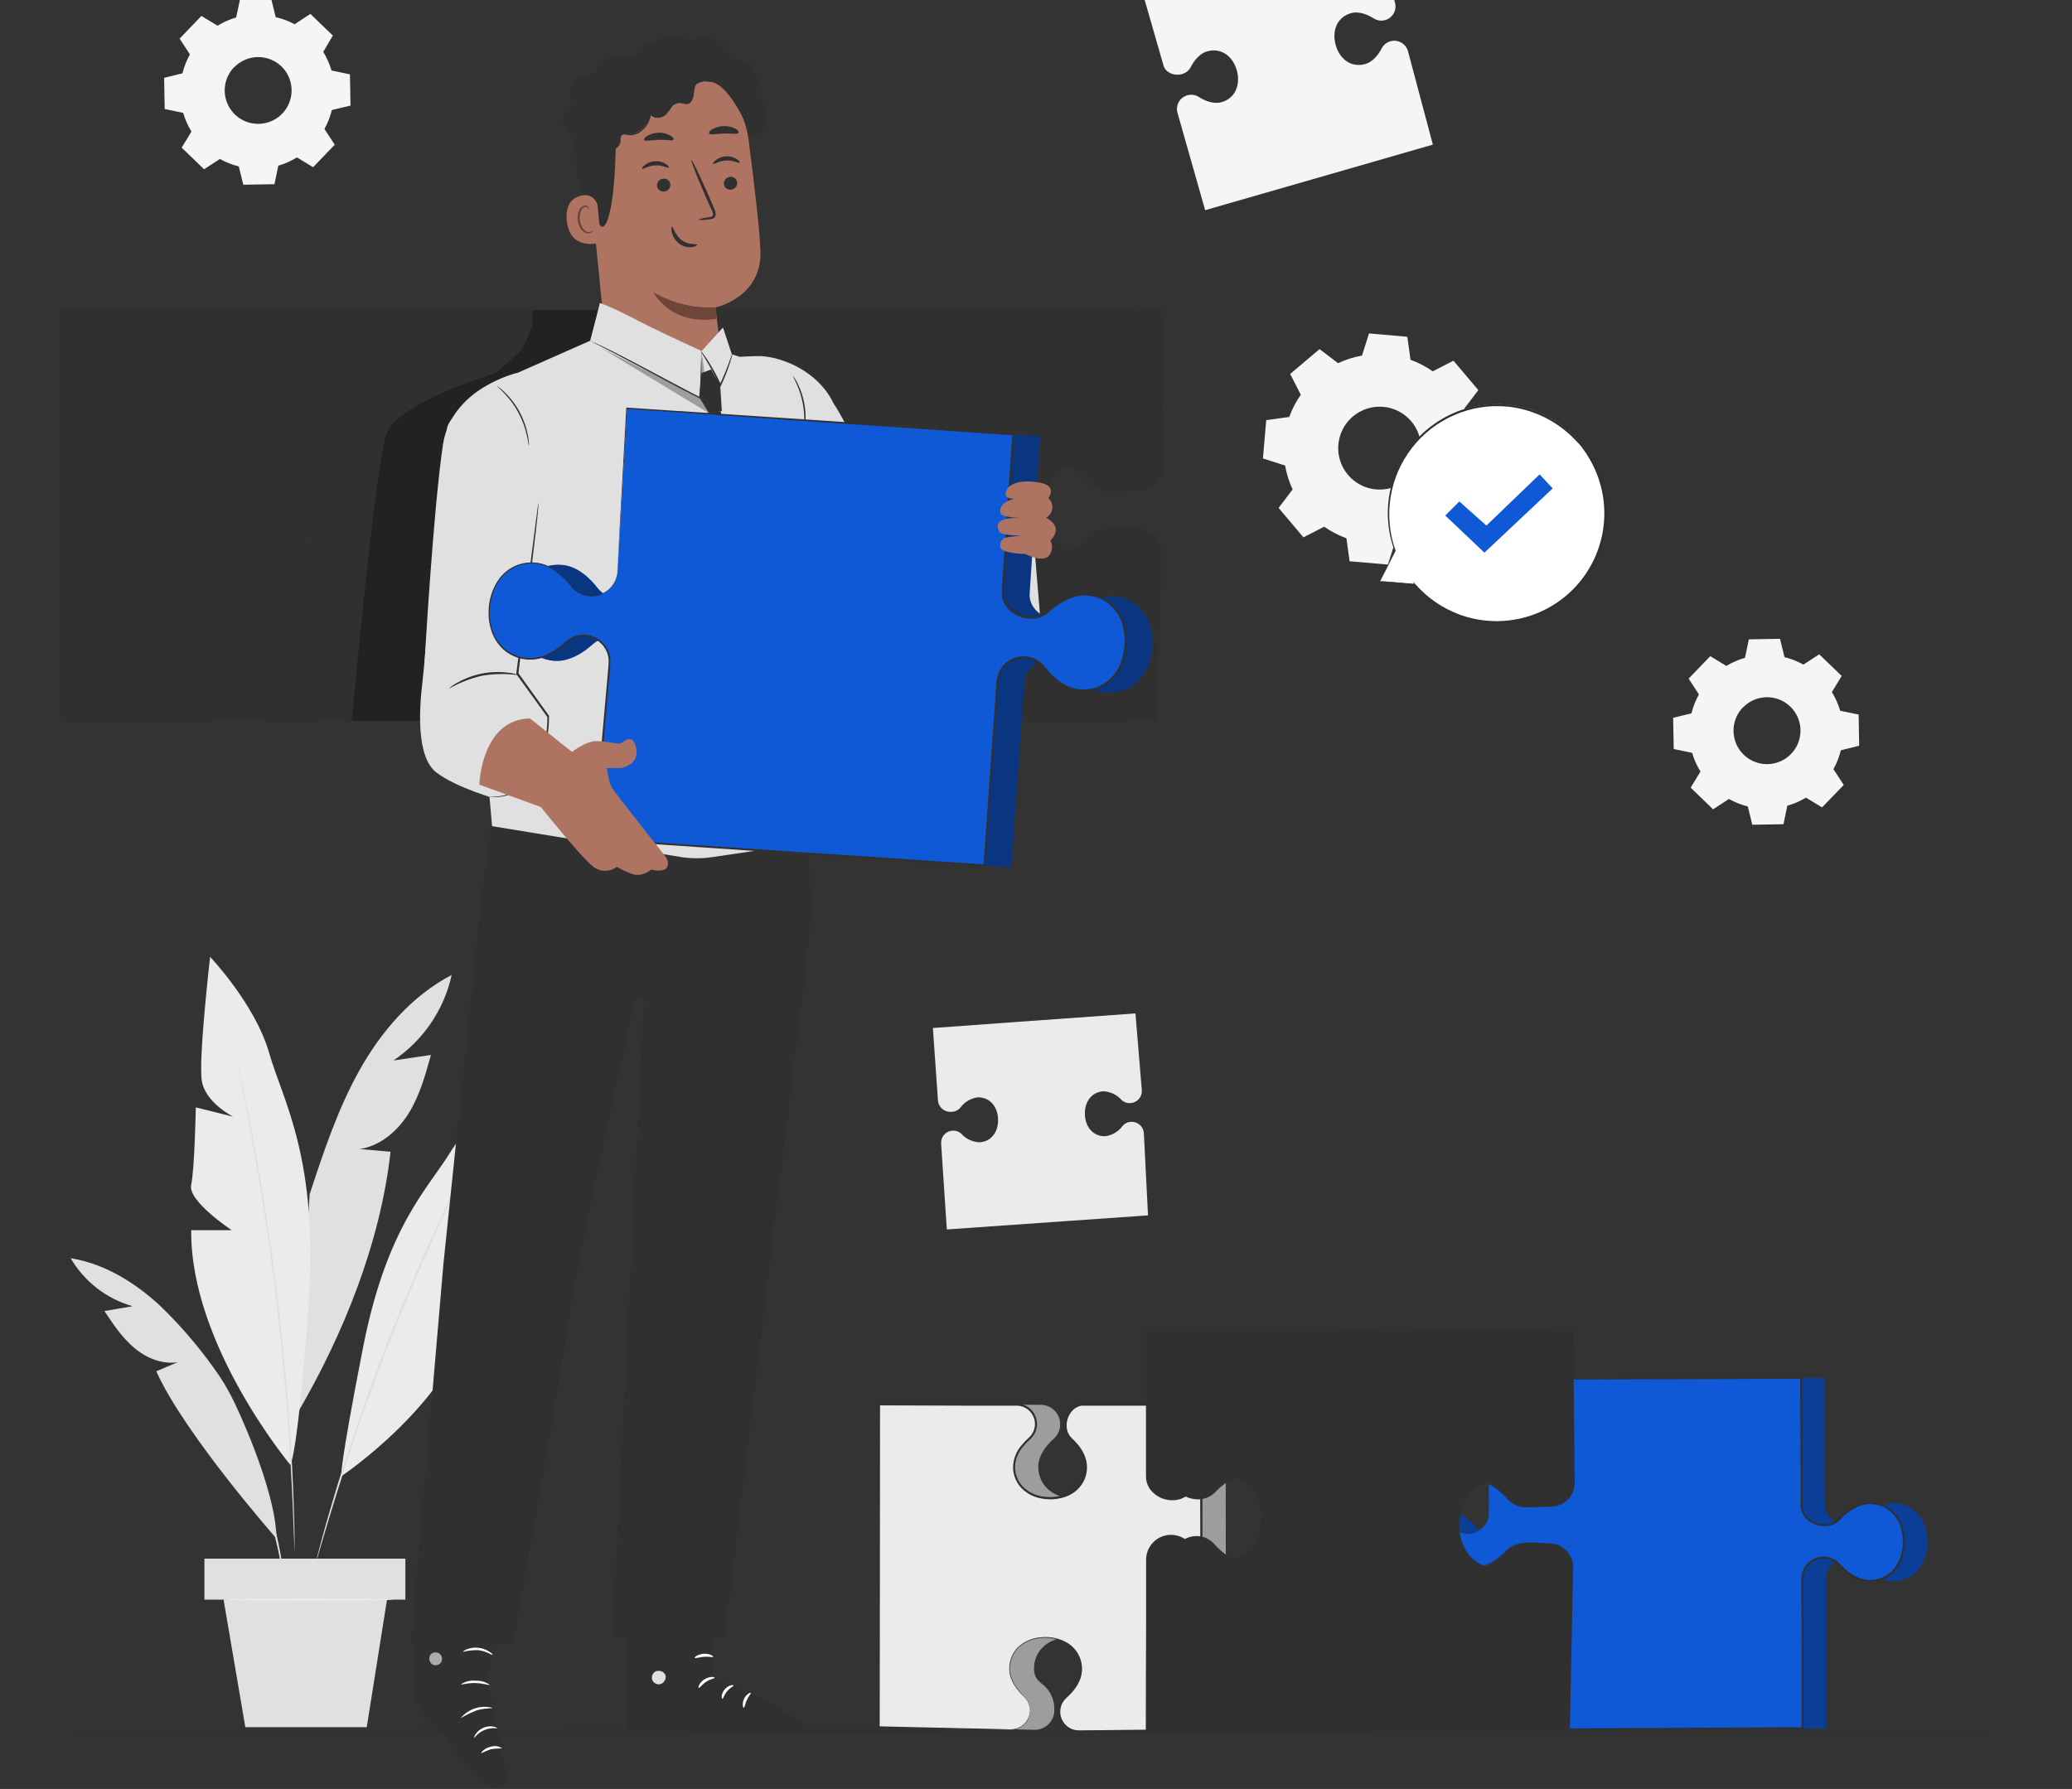 <svg width="623" height="538" viewBox="0 0 623 538" fill="none" xmlns="http://www.w3.org/2000/svg">
<rect x="0" y="0" width="623" height="538" fill="#333333" stroke="none"/>
<g clip-path="url(#clip0_253_539)">
<path d="M370.623 -13.466L342.65 -5.313L349.815 19.617C350.425 21.899 353.079 22.896 355.36 22.285C355.923 22.14 356.45 21.878 356.907 21.518C357.364 21.157 357.741 20.705 358.014 20.191C358.886 18.533 360.506 16.09 363.122 15.404C367.084 14.345 370.71 16.775 371.906 21.276C373.103 25.776 371.184 29.69 367.209 30.749C364.655 31.422 361.976 30.138 360.406 29.129C359.911 28.821 359.358 28.619 358.781 28.535C358.204 28.451 357.616 28.488 357.054 28.642C356.512 28.787 356.003 29.038 355.557 29.379C355.111 29.72 354.737 30.146 354.456 30.633C354.175 31.119 353.992 31.656 353.918 32.212C353.845 32.769 353.881 33.335 354.026 33.878L362.362 63.209L403.63 51.33L427.852 44.349L430.83 43.489L423.354 15.429C423.209 14.886 422.959 14.377 422.618 13.931C422.276 13.486 421.851 13.111 421.365 12.83C420.879 12.549 420.342 12.366 419.785 12.292C419.229 12.218 418.663 12.255 418.121 12.4C417.558 12.547 417.032 12.81 416.575 13.17C416.118 13.53 415.741 13.981 415.467 14.494C414.594 16.152 412.975 18.608 410.358 19.293C406.396 20.353 402.77 17.91 401.574 13.422C400.378 8.935 402.296 5.008 406.271 3.949C408.825 3.263 411.504 4.559 413.074 5.557C413.568 5.867 414.121 6.071 414.698 6.157C415.275 6.243 415.863 6.208 416.426 6.055C416.969 5.91 417.477 5.66 417.923 5.319C418.369 4.977 418.743 4.551 419.024 4.065C419.305 3.579 419.488 3.042 419.562 2.485C419.636 1.928 419.599 1.362 419.454 0.82L411.679 -25.358L370.66 -13.478" fill="#F5F5F5"/>
<path d="M305.27 307.369L280.5 309.164L282.033 331.141C282.163 332.112 282.67 332.994 283.444 333.595C284.217 334.197 285.196 334.47 286.169 334.357C286.664 334.34 287.15 334.22 287.596 334.006C288.042 333.791 288.439 333.486 288.761 333.11C289.366 332.287 290.128 331.591 291.002 331.063C291.877 330.534 292.847 330.184 293.857 330.031C297.346 329.857 299.925 332.524 300.087 336.488C300.249 340.452 297.994 343.357 294.505 343.531C293.488 343.49 292.489 343.249 291.565 342.821C290.642 342.393 289.812 341.788 289.122 341.038C288.766 340.692 288.342 340.423 287.876 340.249C287.411 340.076 286.914 340 286.418 340.029C285.455 340.077 284.551 340.506 283.904 341.221C283.257 341.936 282.92 342.879 282.967 343.843L284.687 369.746L321.157 367.191L342.538 365.695L345.18 365.508L343.934 340.839C343.885 339.872 343.455 338.964 342.738 338.314C342.021 337.664 341.075 337.326 340.109 337.373C339.616 337.392 339.133 337.513 338.689 337.727C338.245 337.942 337.85 338.246 337.529 338.62C336.925 339.444 336.163 340.14 335.289 340.669C334.414 341.197 333.444 341.547 332.433 341.699C328.944 341.873 326.365 339.206 326.203 335.242C326.041 331.278 328.297 328.373 331.785 328.199C332.807 328.245 333.81 328.495 334.734 328.934C335.659 329.372 336.486 329.991 337.168 330.754C337.524 331.101 337.948 331.369 338.414 331.541C338.88 331.713 339.376 331.784 339.872 331.752C340.835 331.703 341.74 331.274 342.387 330.559C343.034 329.844 343.371 328.901 343.323 327.937L341.404 304.776L305.27 307.369Z" fill="#EBEBEB"/>
<path d="M135.814 293.208C123.878 299.441 114.707 310.062 108.128 321.792C101.549 333.522 97.301 346.411 93.089 359.188L89.351 425.118C103.244 401.433 114.408 373.66 117.423 346.386L108.166 345.563C114.396 344.616 119.579 340.116 122.893 334.793C126.208 329.47 127.877 323.312 129.572 317.267L118.296 318.925C127.224 312.925 133.498 303.715 135.814 293.208Z" fill="#E0E0E0"/>
<path d="M87.308 440.562C87.308 440.562 57.142 404.412 57.491 369.958H69.677C69.677 369.958 56.432 361.232 57.478 356.371C58.525 351.509 58.874 333.035 58.874 333.035L70.088 335.828C70.088 335.828 61.727 331.639 60.681 325.033C59.634 318.426 63.173 287.761 63.173 287.761C63.173 287.761 76.754 302.034 80.928 316.668C85.102 331.303 95.942 348.368 92.74 392.944C89.538 437.52 87.308 440.562 87.308 440.562Z" fill="#EBEBEB"/>
<path d="M102.596 443.978C102.596 443.978 135.279 422.2 142.543 394.39L132.749 391.723C132.749 391.723 145.296 387.621 145.521 383.47C145.745 379.319 149.52 364.411 149.52 364.411L139.951 364.211C139.951 364.211 147.589 362.678 149.919 357.58C152.249 352.481 156.149 327.089 156.149 327.089C156.149 327.089 142.044 335.591 135.441 346.448C128.837 357.306 116.339 368.612 109.175 405.16C102.01 441.709 102.596 443.978 102.596 443.978Z" fill="#EBEBEB"/>
<path d="M71.296 319.249C71.349 319.368 71.386 319.494 71.409 319.623C71.483 319.909 71.57 320.271 71.683 320.732C71.907 321.754 72.231 323.225 72.642 325.02C73.053 326.815 73.552 329.159 74.087 331.826C74.623 334.494 75.246 337.498 75.857 340.851C77.103 347.545 78.523 355.561 79.931 364.461C81.339 373.361 82.647 383.159 83.856 393.543C85.065 403.926 85.962 413.762 86.66 422.749C87.357 431.737 87.818 439.864 88.093 446.67C88.254 450.086 88.329 453.165 88.416 455.87C88.504 458.575 88.553 460.918 88.566 462.825C88.578 464.733 88.566 466.166 88.566 467.213C88.566 467.687 88.566 468.061 88.566 468.36C88.566 468.659 88.566 468.746 88.566 468.746C88.553 468.618 88.553 468.489 88.566 468.36V467.213C88.566 466.166 88.466 464.72 88.404 462.825C88.342 460.931 88.267 458.587 88.142 455.882C88.018 453.177 87.918 450.098 87.719 446.695C87.395 439.889 86.847 431.737 86.161 422.799C85.476 413.861 84.479 403.951 83.295 393.617C82.112 383.284 80.803 373.473 79.42 364.561C78.037 355.648 76.654 347.595 75.408 340.939C74.823 337.573 74.162 334.556 73.726 331.889C73.29 329.221 72.779 326.903 72.393 325.07C72.007 323.238 71.757 321.792 71.546 320.77C71.471 320.296 71.396 319.922 71.346 319.635C71.318 319.508 71.302 319.379 71.296 319.249Z" fill="#E0E0E0"/>
<path d="M83.121 462.688C83.121 462.688 55.51 431.35 46.987 412.403L53.466 409.648C48.769 410.421 43.972 408.401 40.333 405.335C36.695 402.268 34.029 398.242 31.399 394.278L39.872 392.832C32.036 390.602 25.362 385.43 21.245 378.397C31.312 380.005 40.408 385.59 47.909 392.47C53.877 398.187 59.299 404.447 64.107 411.169C66.504 414.405 68.59 417.861 70.337 421.49C74.985 431.113 83.133 451.183 83.121 462.688Z" fill="#E0E0E0"/>
<path d="M142.979 345.326C142.948 345.438 142.906 345.547 142.854 345.651L142.431 346.561L140.798 350.088C139.316 353.105 137.235 357.48 134.693 362.915C129.584 373.773 122.906 388.881 116.302 405.933C109.698 422.986 104.465 438.73 100.926 450.173C99.145 455.895 97.749 460.544 96.815 463.76C96.353 465.331 95.98 466.578 95.718 467.5L95.419 468.46C95.344 468.672 95.294 468.784 95.294 468.784C95.275 468.673 95.275 468.559 95.294 468.447C95.369 468.186 95.444 467.861 95.544 467.475C95.78 466.565 96.104 465.319 96.528 463.735C97.388 460.494 98.709 455.82 100.44 450.023C103.879 438.53 109.063 422.774 115.654 405.696C122.245 388.619 129.024 373.473 134.207 362.653C136.799 357.243 138.954 352.893 140.499 349.914C141.247 348.455 141.845 347.308 142.281 346.486L142.755 345.601C142.816 345.499 142.891 345.407 142.979 345.326Z" fill="#E0E0E0"/>
<path d="M85.463 476.114C85.383 475.932 85.337 475.738 85.326 475.54C85.251 475.092 85.151 474.543 85.039 473.882C84.827 472.436 84.466 470.355 83.955 467.787C83.444 465.219 82.709 462.202 81.837 458.862C80.965 455.521 79.756 451.931 78.361 448.204C76.965 444.476 75.42 440.999 73.925 437.895C72.43 434.791 70.934 432.048 69.614 429.792C68.293 427.536 67.209 425.728 66.412 424.507C66.063 423.933 65.764 423.46 65.514 423.073C65.408 422.907 65.316 422.732 65.24 422.55C65.24 422.55 65.39 422.687 65.626 422.999L66.623 424.357C67.483 425.604 68.642 427.324 70.012 429.555C71.383 431.787 72.903 434.542 74.461 437.62C76.018 440.699 77.551 444.227 78.971 447.967C80.392 451.706 81.463 455.359 82.41 458.712C83.357 462.065 83.968 465.119 84.404 467.7C84.84 470.28 85.151 472.387 85.288 473.845L85.45 475.528C85.482 475.722 85.486 475.919 85.463 476.114Z" fill="#E0E0E0"/>
<path d="M121.884 468.747H61.465V481.075H121.884V468.747Z" fill="#E0E0E0"/>
<path d="M67.222 481.075L73.764 519.431H110.271L116.364 481.075H67.222Z" fill="#E0E0E0"/>
<path d="M118.183 481.075C118.183 481.249 106.758 481.399 92.653 481.399C78.548 481.399 67.135 481.249 67.135 481.075C67.135 480.9 78.561 480.75 92.653 480.75C106.745 480.75 118.183 480.9 118.183 481.075Z" fill="#EBEBEB"/>
<path d="M65.403 7.738C67.152 6.66 69.038 5.821 71.01 5.245L72.169 -0.19L81.551 -0.352L82.897 5.158C84.881 5.612 86.796 6.329 88.591 7.289L93.326 4.173L100.079 10.692L97.188 15.591C98.263 17.343 99.101 19.229 99.68 21.201L105.225 22.36L105.387 31.746L99.78 33.093C99.292 35.082 98.542 36.998 97.55 38.789L100.652 43.526L94.136 50.282L89.289 47.341C87.541 48.421 85.655 49.26 83.682 49.834L82.523 55.393L73.153 55.555L71.795 50.046C69.81 49.553 67.899 48.798 66.113 47.802L61.366 50.918L54.625 44.399L57.566 39.55C56.486 37.801 55.648 35.914 55.074 33.94L49.517 32.781L49.355 23.407L54.862 22.048C55.352 20.062 56.106 18.15 57.105 16.364L54.002 11.615L60.556 4.796L65.403 7.726V7.738ZM70.387 20.203C69.005 21.635 68.079 23.444 67.725 25.401C67.371 27.36 67.606 29.378 68.399 31.203C69.192 33.028 70.508 34.576 72.181 35.652C73.854 36.728 75.808 37.284 77.796 37.249C79.785 37.215 81.718 36.591 83.352 35.456C84.986 34.322 86.247 32.728 86.976 30.877C87.705 29.026 87.868 27 87.446 25.056C87.024 23.111 86.035 21.336 84.604 19.954C82.682 18.114 80.109 17.111 77.449 17.164C74.789 17.218 72.258 18.324 70.412 20.241L70.387 20.203Z" fill="#F5F5F5"/>
<path d="M519.071 200.266C520.822 199.205 522.708 198.388 524.678 197.836L525.825 192.276L535.207 192.114L536.553 197.624C538.542 198.114 540.458 198.869 542.247 199.868L546.994 196.764L553.748 203.283L550.807 208.132C551.881 209.884 552.719 211.77 553.299 213.741L558.844 214.901L559.006 224.275L553.498 225.634C553.017 227.621 552.267 229.534 551.268 231.318L554.371 236.067L547.854 242.811L543.007 239.881C541.257 240.942 539.371 241.76 537.4 242.312L536.254 247.872L526.871 248.034L525.526 242.524C523.536 242.034 521.621 241.279 519.831 240.28L515.084 243.397L508.343 236.877L511.284 232.028C510.204 230.279 509.366 228.392 508.792 226.419L503.247 225.26L503.073 215.873L508.58 214.527C509.072 212.537 509.827 210.621 510.823 208.83L507.72 204.093L514.237 197.337L519.084 200.279L519.071 200.266ZM524.055 212.732C522.671 214.165 521.743 215.976 521.388 217.936C521.033 219.897 521.268 221.919 522.061 223.746C522.855 225.573 524.173 227.124 525.848 228.202C527.523 229.28 529.48 229.837 531.471 229.802C533.462 229.767 535.399 229.142 537.035 228.006C538.671 226.87 539.934 225.274 540.663 223.42C541.392 221.566 541.556 219.537 541.132 217.59C540.709 215.643 539.718 213.866 538.285 212.482C536.361 210.635 533.783 209.627 531.117 209.68C528.451 209.734 525.915 210.845 524.068 212.769L524.055 212.732Z" fill="#F5F5F5"/>
<path d="M402.321 109.219C404.606 108.146 407.024 107.383 409.511 106.95L411.629 100.281L423.155 101.278L424.101 108.197C426.478 109.049 428.729 110.219 430.793 111.675L437.023 108.471L444.499 117.321L440.275 122.881C441.345 125.169 442.112 127.587 442.555 130.074L449.208 132.193L448.212 143.723L441.296 144.671C440.442 147.047 439.272 149.299 437.82 151.365L441.022 157.597L432.176 165.076L426.618 160.851C424.332 161.922 421.915 162.689 419.429 163.132L417.311 169.788L405.785 168.791L404.838 161.873C402.463 161.018 400.212 159.848 398.147 158.395L391.917 161.599L384.441 152.748L388.665 147.189C387.593 144.903 386.83 142.484 386.398 139.996L379.731 137.877L380.728 126.346L387.644 125.399C388.498 123.022 389.667 120.771 391.12 118.705L387.918 112.472L396.764 104.993L402.321 109.219ZM406.869 125.175C404.968 126.754 403.579 128.863 402.879 131.233C402.178 133.604 402.199 136.13 402.937 138.489C403.675 140.849 405.097 142.935 407.024 144.483C408.95 146.032 411.293 146.972 413.755 147.185C416.217 147.398 418.686 146.874 420.85 145.679C423.013 144.484 424.772 142.673 425.904 140.475C427.036 138.277 427.489 135.793 427.206 133.337C426.922 130.881 425.916 128.565 424.313 126.683C422.188 124.187 419.166 122.629 415.901 122.347C412.636 122.065 409.391 123.081 406.869 125.175Z" fill="#F5F5F5"/>
<path d="M601.32 520.552C601.32 520.739 470.789 520.876 309.818 520.876C148.847 520.876 18.254 520.739 18.254 520.552C18.254 520.365 148.76 520.228 309.818 520.228C470.876 520.228 601.32 520.378 601.32 520.552Z" fill="#303030"/>
<path d="M316.982 514.445C317.123 511.952 316.272 509.505 314.615 507.638C312.858 505.794 310.877 505.307 310.877 501.692C310.989 496.108 315.525 492.294 321.854 492.418C328.184 492.543 332.582 496.532 332.47 502.116C332.408 505.719 327.997 506.654 327.112 509.047C326.453 510.841 326.034 512.715 325.866 514.619C325.851 515.384 325.987 516.144 326.266 516.856C326.545 517.567 326.961 518.218 327.491 518.769C328.021 519.32 328.654 519.761 329.355 520.067C330.055 520.373 330.809 520.538 331.573 520.553L368.629 520.204L368.554 462.065L368.504 422.387H333.268C330.053 422.387 327.76 425.417 327.698 428.62C327.676 429.414 327.819 430.203 328.117 430.939C328.415 431.675 328.862 432.341 329.43 432.896C331.274 434.653 333.841 437.77 333.778 441.372C333.666 446.957 329.118 450.784 322.789 450.659C316.459 450.534 312.073 446.533 312.173 440.948C312.248 437.346 314.939 434.329 316.845 432.647C317.437 432.117 317.912 431.47 318.24 430.747C318.569 430.024 318.743 429.24 318.752 428.446C318.767 427.681 318.631 426.921 318.352 426.209C318.073 425.497 317.657 424.847 317.127 424.296C316.597 423.745 315.964 423.304 315.263 422.998C314.563 422.692 313.809 422.527 313.045 422.512L271.553 422.375V519.393L311.051 520.191C311.819 520.206 312.581 520.069 313.295 519.788C314.009 519.506 314.661 519.087 315.212 518.553C315.763 518.018 316.204 517.38 316.507 516.675C316.811 515.97 316.973 515.212 316.982 514.445Z" fill="#E0E0E0"/>
<g opacity="0.3">
<path d="M316.982 514.445C317.123 511.952 316.272 509.505 314.615 507.638C312.858 505.794 310.877 505.307 310.877 501.692C310.989 496.108 315.525 492.294 321.854 492.418C328.184 492.543 332.582 496.532 332.47 502.116C332.408 505.719 327.997 506.654 327.112 509.047C326.453 510.841 326.034 512.715 325.866 514.619C325.851 515.384 325.987 516.144 326.266 516.856C326.545 517.567 326.961 518.218 327.491 518.769C328.021 519.32 328.654 519.761 329.355 520.067C330.055 520.373 330.809 520.538 331.573 520.553L368.629 520.204L368.554 462.065L368.504 422.387H333.268C330.053 422.387 327.76 425.417 327.698 428.62C327.676 429.414 327.819 430.203 328.117 430.939C328.415 431.675 328.862 432.341 329.43 432.896C331.274 434.653 333.841 437.77 333.778 441.372C333.666 446.957 329.118 450.784 322.789 450.659C316.459 450.534 312.073 446.533 312.173 440.948C312.248 437.346 314.939 434.329 316.845 432.647C317.437 432.117 317.912 431.47 318.24 430.747C318.569 430.024 318.743 429.24 318.752 428.446C318.767 427.681 318.631 426.921 318.352 426.209C318.073 425.497 317.657 424.847 317.127 424.296C316.597 423.745 315.964 423.304 315.263 422.998C314.563 422.692 313.809 422.527 313.045 422.512L271.553 422.375V519.393L311.051 520.191C311.819 520.206 312.581 520.069 313.295 519.788C314.009 519.506 314.661 519.087 315.212 518.553C315.763 518.018 316.204 517.38 316.507 516.675C316.811 515.97 316.973 515.212 316.982 514.445Z" fill="black"/>
</g>
<path d="M309.668 514.445C309.689 513.652 309.544 512.863 309.244 512.13C308.944 511.396 308.494 510.732 307.924 510.181C306.092 508.424 303.513 505.307 303.588 501.692C303.7 496.108 308.236 492.294 314.565 492.418C320.895 492.543 325.293 496.532 325.181 502.116C325.119 505.719 322.415 508.735 320.521 510.418C319.66 511.198 319.052 512.217 318.775 513.346C318.499 514.474 318.565 515.659 318.967 516.749C319.369 517.839 320.088 518.783 321.031 519.461C321.974 520.139 323.098 520.519 324.259 520.553L361.315 520.204L361.34 462.065L361.191 422.387H325.954C322.739 422.387 320.446 425.417 320.384 428.62C320.362 429.415 320.506 430.206 320.806 430.942C321.106 431.678 321.557 432.344 322.128 432.896C323.96 434.653 326.539 437.77 326.465 441.372C326.352 446.957 321.804 450.784 315.475 450.659C309.145 450.534 304.759 446.533 304.859 440.948C304.934 437.346 307.625 434.329 309.531 432.647C310.123 432.117 310.598 431.47 310.927 430.747C311.255 430.024 311.429 429.24 311.438 428.446C311.453 427.681 311.317 426.921 311.038 426.209C310.759 425.497 310.343 424.847 309.813 424.296C309.283 423.745 308.65 423.304 307.949 422.998C307.249 422.692 306.495 422.527 305.731 422.512L264.239 422.375V519.393L303.737 520.191C304.505 520.206 305.267 520.069 305.981 519.788C306.696 519.506 307.347 519.087 307.898 518.553C308.449 518.018 308.89 517.38 309.193 516.675C309.497 515.97 309.659 515.212 309.668 514.445Z" fill="#EBEBEB"/>
<path d="M309.668 514.445C309.696 514.718 309.696 514.994 309.668 515.267C309.552 516.085 309.259 516.868 308.809 517.561C308.064 518.7 306.951 519.549 305.656 519.967C304.825 520.215 303.954 520.304 303.089 520.228H300.149L264.289 519.593H264.102V519.406C264.102 494.849 264.102 461.354 264.002 422.387V422.101H264.301H289.421H302.516H305.843C306.734 422.126 307.609 422.345 308.407 422.742C309.206 423.14 309.908 423.707 310.465 424.403C311.022 425.099 311.421 425.908 311.634 426.774C311.847 427.64 311.87 428.542 311.699 429.418C311.474 430.604 310.897 431.695 310.042 432.547C309.195 433.294 308.408 434.107 307.687 434.978C306.178 436.65 305.296 438.797 305.195 441.048C305.176 442.171 305.379 443.286 305.791 444.33C306.204 445.374 306.819 446.326 307.6 447.131C309.228 448.745 311.344 449.775 313.618 450.061C315.906 450.439 318.252 450.207 320.421 449.388C322.616 448.572 324.404 446.93 325.405 444.813C325.888 443.758 326.15 442.616 326.176 441.456C326.202 440.297 325.99 439.144 325.555 438.069C325.103 436.982 324.503 435.963 323.773 435.04C323.406 434.571 323.015 434.122 322.602 433.694C322.216 433.257 321.73 432.871 321.356 432.335C320.673 431.467 320.242 430.427 320.11 429.331C320.003 428.251 320.14 427.16 320.509 426.14C320.835 425.099 321.437 424.165 322.251 423.439C323.065 422.712 324.06 422.22 325.131 422.014C326.24 421.901 327.2 422.013 328.246 421.951H361.514V422.387C361.514 458.425 361.614 491.633 361.651 520.253V520.515H361.34L338.002 520.715L327.212 520.802H324.62C323.733 520.826 322.85 520.665 322.029 520.328C321.23 519.983 320.514 519.47 319.93 518.825C319.345 518.18 318.905 517.418 318.64 516.589C318.385 515.788 318.299 514.944 318.39 514.109C318.48 513.274 318.743 512.467 319.163 511.74C319.577 511.043 320.113 510.427 320.745 509.92C321.303 509.401 321.828 508.847 322.315 508.262C323.285 507.139 324.037 505.846 324.533 504.447C324.987 503.099 325.086 501.656 324.82 500.259C324.59 498.941 324.06 497.693 323.272 496.612C322.483 495.532 321.457 494.647 320.272 494.026C318.1 492.891 315.649 492.398 313.207 492.605C311.013 492.713 308.898 493.462 307.126 494.762C305.583 495.934 304.474 497.588 303.974 499.461C303.526 501.064 303.556 502.762 304.061 504.348C304.511 505.659 305.172 506.889 306.018 507.987C306.693 508.866 307.425 509.699 308.211 510.481C308.77 511.077 309.195 511.787 309.457 512.562C309.594 513.033 309.678 513.518 309.706 514.008C309.72 514.17 309.72 514.333 309.706 514.494C309.687 513.847 309.578 513.205 309.382 512.587C309.116 511.829 308.691 511.136 308.136 510.555C307.336 509.799 306.591 508.986 305.905 508.125C305.031 507.025 304.349 505.786 303.887 504.46C303.361 502.845 303.318 501.112 303.762 499.474C304.258 497.541 305.39 495.833 306.977 494.625C308.787 493.279 310.955 492.499 313.207 492.381C315.708 492.15 318.222 492.648 320.446 493.814C321.676 494.456 322.742 495.37 323.565 496.487C324.388 497.604 324.945 498.894 325.193 500.259C325.469 501.717 325.375 503.222 324.919 504.634C324.407 506.076 323.634 507.411 322.639 508.573C322.139 509.175 321.602 509.746 321.032 510.281C320.436 510.765 319.926 511.347 319.524 512.001C319.132 512.692 318.891 513.457 318.816 514.247C318.74 515.038 318.833 515.835 319.087 516.587C319.341 517.339 319.751 518.029 320.29 518.611C320.829 519.194 321.485 519.656 322.216 519.967C323.723 520.64 325.493 520.328 327.2 520.378L337.977 520.253L361.303 520.017L361.041 520.278C360.979 491.608 360.891 458.45 360.804 422.412L361.128 422.736H337.354C333.342 422.736 329.193 422.736 325.218 422.736C321.294 423.322 319.325 428.894 321.804 432.023C322.197 432.461 322.613 432.877 323.05 433.27C323.474 433.719 323.873 434.18 324.296 434.666C325.064 435.638 325.693 436.712 326.165 437.857C326.633 439.014 326.86 440.254 326.832 441.501C326.804 442.749 326.522 443.977 326.003 445.112C324.949 447.372 323.053 449.13 320.72 450.011C318.444 450.872 315.982 451.117 313.581 450.721C311.169 450.415 308.926 449.319 307.201 447.605C305.51 445.855 304.578 443.507 304.61 441.073C304.7 438.682 305.615 436.395 307.201 434.604C307.932 433.707 308.736 432.873 309.606 432.11C310.372 431.347 310.889 430.369 311.089 429.306C311.239 428.521 311.217 427.713 311.025 426.938C310.833 426.162 310.475 425.438 309.977 424.813C309.479 424.189 308.851 423.68 308.137 423.322C307.424 422.963 306.641 422.764 305.843 422.736H302.529H289.421L264.301 422.649L264.601 422.35C264.601 461.317 264.526 494.812 264.501 519.368L264.314 519.181L300.174 519.992L303.102 520.066C303.94 520.142 304.785 520.062 305.594 519.83C306.869 519.44 307.97 518.621 308.709 517.511C309.155 516.835 309.46 516.076 309.606 515.28C309.656 514.731 309.656 514.445 309.668 514.445Z" fill="#303030"/>
<path d="M454.678 454.922C454.667 455.753 454.491 456.574 454.163 457.337C453.834 458.1 453.358 458.791 452.762 459.37C452.166 459.949 451.461 460.405 450.689 460.711C449.917 461.017 449.092 461.168 448.261 461.155C447.4 461.146 446.55 460.959 445.765 460.605C444.98 460.251 444.277 459.738 443.701 459.098C441.857 457.041 438.58 454.112 434.667 454.112C428.599 454.025 424.288 458.824 424.188 465.692C424.089 472.561 428.25 477.497 434.318 477.584C438.231 477.647 441.595 474.829 443.489 472.823C444.373 471.918 445.509 471.3 446.748 471.047C447.987 470.794 449.274 470.919 450.442 471.404C451.609 471.89 452.605 472.715 453.3 473.772C453.995 474.829 454.358 476.07 454.341 477.335L453.669 520.241L549.025 519.805V474.73C549.043 473.464 549.441 472.232 550.167 471.195C550.893 470.158 551.913 469.363 553.096 468.913C554.279 468.463 555.57 468.379 556.801 468.671C558.033 468.964 559.148 469.62 560.002 470.554C561.846 472.611 565.123 475.54 569.036 475.54C575.104 475.627 579.415 470.841 579.527 463.96C579.639 457.079 575.465 452.155 569.397 452.068C565.485 452.005 562.108 454.823 560.214 456.829C559.616 457.451 558.895 457.942 558.097 458.27C557.299 458.598 556.441 458.757 555.579 458.737C552.09 458.737 548.726 456.244 548.776 452.716L548.601 414.435L454.167 414.871L454.678 454.922Z" fill="#0F59D7"/>
<g opacity="0.3">
<path d="M454.678 454.922C454.667 455.753 454.491 456.574 454.163 457.337C453.834 458.1 453.358 458.791 452.762 459.37C452.166 459.949 451.461 460.405 450.689 460.711C449.917 461.017 449.092 461.168 448.261 461.155C447.4 461.146 446.55 460.959 445.765 460.605C444.98 460.251 444.277 459.738 443.701 459.098C441.857 457.041 438.58 454.112 434.667 454.112C428.599 454.025 424.288 458.824 424.188 465.692C424.089 472.561 428.25 477.497 434.318 477.584C438.231 477.647 441.595 474.829 443.489 472.823C444.373 471.918 445.509 471.3 446.748 471.047C447.987 470.794 449.274 470.919 450.442 471.404C451.609 471.89 452.605 472.715 453.3 473.772C453.995 474.829 454.358 476.07 454.341 477.335L453.669 520.241L549.025 519.805V474.73C549.043 473.464 549.441 472.232 550.167 471.195C550.893 470.158 551.913 469.363 553.096 468.913C554.279 468.463 555.57 468.379 556.801 468.671C558.033 468.964 559.148 469.62 560.002 470.554C561.846 472.611 565.123 475.54 569.036 475.54C575.104 475.627 579.415 470.841 579.527 463.96C579.639 457.079 575.465 452.155 569.397 452.068C565.485 452.005 562.108 454.823 560.214 456.829C559.616 457.451 558.895 457.942 558.097 458.27C557.299 458.598 556.441 458.757 555.579 458.737C552.09 458.737 548.726 456.244 548.776 452.716L548.601 414.435L454.167 414.871L454.678 454.922Z" fill="black"/>
</g>
<path d="M447.638 454.922C447.612 456.599 446.921 458.198 445.718 459.366C444.515 460.535 442.898 461.178 441.221 461.155C440.36 461.146 439.51 460.958 438.726 460.604C437.941 460.25 437.238 459.737 436.661 459.098C434.817 457.041 431.54 454.112 427.627 454.112C421.559 454.024 417.248 458.824 417.136 465.692C417.024 472.56 421.21 477.497 427.266 477.584C431.178 477.646 434.555 474.829 436.449 472.822C437.327 471.92 438.454 471.3 439.686 471.042C440.918 470.783 442.199 470.898 443.365 471.372C444.532 471.846 445.53 472.657 446.234 473.701C446.937 474.745 447.313 475.976 447.314 477.235L446.641 520.141L541.998 519.705V474.63C542.016 473.364 542.414 472.132 543.139 471.095C543.865 470.058 544.886 469.263 546.069 468.813C547.252 468.363 548.543 468.279 549.774 468.571C551.005 468.864 552.121 469.52 552.975 470.454C554.819 472.511 558.096 475.44 562.008 475.44C568.076 475.527 572.388 470.74 572.5 463.86C572.612 456.979 568.425 452.055 562.37 451.968C558.457 451.905 555.081 454.722 553.187 456.729C552.588 457.351 551.867 457.841 551.069 458.17C550.271 458.498 549.414 458.657 548.552 458.637C545.063 458.637 541.699 456.143 541.748 452.616L541.574 414.334L447.14 414.771L447.638 454.922Z" fill="#0F59D7"/>
<path d="M447.638 454.922C447.638 454.922 447.638 454.698 447.638 454.249C447.638 453.8 447.638 453.127 447.575 452.254C447.575 450.472 447.501 447.867 447.426 444.464C447.314 437.62 447.139 427.61 446.927 414.871V414.696H447.102L541.536 414.16H541.823V414.434C541.823 423.921 541.922 433.818 541.972 444.077C541.972 446.645 541.972 449.225 541.972 451.843C541.948 452.472 541.981 453.102 542.072 453.725C542.191 454.337 542.424 454.92 542.757 455.446C543.464 456.5 544.465 457.324 545.636 457.814C546.81 458.328 548.099 458.526 549.374 458.387C550.648 458.229 551.835 457.655 552.75 456.754C554.587 454.673 556.924 453.094 559.541 452.167C560.218 451.963 560.916 451.834 561.622 451.781C563.764 451.665 565.891 452.208 567.715 453.339C570.116 454.96 571.788 457.457 572.375 460.295C572.998 463.123 572.834 466.067 571.901 468.809C571.424 470.197 570.661 471.469 569.66 472.542C568.66 473.616 567.445 474.468 566.095 475.041C564.713 475.592 563.233 475.851 561.746 475.802C560.25 475.712 558.794 475.286 557.485 474.555C556.185 473.847 554.986 472.967 553.921 471.937C553.386 471.439 552.875 470.853 552.401 470.367C551.648 469.638 550.715 469.121 549.697 468.87C548.68 468.618 547.614 468.64 546.607 468.933C545.258 469.328 544.087 470.178 543.293 471.339C542.512 472.53 542.149 473.946 542.259 475.365V479.816C542.259 493.378 542.259 506.703 542.259 519.705V520.029H542.01L446.653 520.415H446.367V520.129C446.525 510.422 446.678 501.136 446.828 492.268C446.902 487.839 446.973 483.53 447.04 479.342C447.102 478.316 447.102 477.288 447.04 476.263C446.903 475.282 446.521 474.352 445.931 473.558C445.08 472.384 443.838 471.552 442.429 471.212C441.02 470.871 439.536 471.045 438.243 471.701C437.425 472.163 436.699 472.771 436.1 473.496C434.753 474.84 433.191 475.948 431.477 476.774C429.828 477.543 427.998 477.841 426.191 477.635C424.383 477.428 422.668 476.724 421.235 475.602C419.965 474.523 418.935 473.188 418.214 471.685C417.493 470.181 417.096 468.543 417.048 466.876C416.807 463.847 417.564 460.821 419.204 458.263C420.649 456.125 422.874 454.639 425.401 454.124C427.929 453.609 430.557 454.106 432.723 455.508C434.431 456.621 435.974 457.968 437.308 459.509C438.444 460.502 439.9 461.049 441.408 461.049C442.915 461.049 444.372 460.502 445.507 459.509C446.238 458.881 446.814 458.092 447.189 457.203C447.49 456.474 447.663 455.698 447.7 454.91C447.7 454.91 447.7 455.109 447.7 455.508C447.64 456.102 447.498 456.686 447.276 457.241C446.914 458.15 446.342 458.962 445.607 459.609C444.451 460.643 442.959 461.221 441.409 461.235C439.859 461.249 438.357 460.697 437.184 459.684C435.845 458.166 434.306 456.837 432.611 455.732C430.484 454.364 427.904 453.892 425.43 454.417C422.957 454.942 420.791 456.423 419.403 458.537C417.853 461.032 417.153 463.962 417.41 466.889C417.458 468.5 417.845 470.083 418.545 471.534C419.245 472.986 420.242 474.274 421.472 475.315C422.849 476.39 424.497 477.061 426.232 477.255C427.968 477.448 429.723 477.157 431.303 476.412C432.971 475.605 434.488 474.517 435.788 473.196C436.43 472.448 437.203 471.823 438.068 471.351C438.97 470.887 439.97 470.644 440.984 470.641C442.569 470.627 444.106 471.187 445.311 472.218C446.515 473.249 447.306 474.681 447.538 476.25C447.6 477.301 447.6 478.354 447.538 479.404C447.48 483.559 447.418 487.868 447.351 492.331C447.21 501.181 447.069 510.468 446.927 520.191L446.653 519.917L542.01 519.443L541.698 519.755C541.698 506.778 541.698 493.453 541.636 479.865V475.428C541.527 473.875 541.929 472.329 542.782 471.027C543.658 469.741 544.956 468.802 546.452 468.374C547.947 467.946 549.545 468.056 550.968 468.684C551.673 468.982 552.319 469.404 552.875 469.93C553.411 470.491 553.859 471.002 554.382 471.501C555.409 472.481 556.561 473.319 557.809 473.994C559.035 474.672 560.398 475.064 561.796 475.141C563.189 475.188 564.576 474.946 565.871 474.43C567.143 473.885 568.286 473.077 569.225 472.059C570.163 471.04 570.876 469.835 571.316 468.522C572.22 465.904 572.379 463.086 571.777 460.382C571.238 457.699 569.662 455.338 567.391 453.813C566.258 453.091 564.983 452.623 563.653 452.441C562.342 452.229 560.999 452.318 559.728 452.703C557.211 453.599 554.964 455.122 553.199 457.128C552.185 458.126 550.871 458.761 549.461 458.936C548.076 459.089 546.674 458.874 545.399 458.313C544.118 457.773 543.026 456.867 542.259 455.707C541.887 455.12 541.625 454.469 541.486 453.788C541.388 453.119 541.351 452.443 541.374 451.768C541.374 449.159 541.374 446.574 541.374 444.015C541.374 433.756 541.299 423.858 541.262 414.385L541.536 414.659L447.102 414.97L447.314 414.908C447.451 427.66 447.563 437.67 447.65 444.513C447.65 447.917 447.65 450.522 447.65 452.304V454.299C447.65 454.698 447.638 454.922 447.638 454.922Z" fill="#303030"/>
<path d="M465.917 464.147C463.948 464.147 457.718 463.249 456.348 464.683C454.18 466.939 454.653 471.738 450.205 471.651C443.315 471.514 438.605 465.917 438.767 458.101C438.929 450.285 443.838 444.875 450.728 445.012C455.164 445.087 453.831 451.918 456.771 453.003C458.516 453.638 464.16 453.077 466.141 453.115C467.086 453.138 468.027 452.974 468.908 452.632C469.789 452.29 470.594 451.776 471.276 451.122C471.959 450.467 472.505 449.684 472.883 448.817C473.261 447.95 473.464 447.017 473.48 446.072L473.044 400.349L401.374 400.448L352.406 400.573V444.04C352.332 448.004 356.144 450.846 360.107 450.921C361.084 450.946 362.055 450.768 362.96 450.399C363.865 450.03 364.684 449.478 365.365 448.777C367.533 446.508 371.383 443.329 375.819 443.417C382.709 443.554 387.419 449.163 387.269 456.967C387.12 464.77 382.186 470.192 375.308 470.068C370.86 469.98 367.147 466.652 365.066 464.309C364.414 463.579 363.618 462.993 362.727 462.588C361.837 462.182 360.873 461.966 359.895 461.953C358.953 461.933 358.016 462.099 357.139 462.442C356.261 462.785 355.46 463.297 354.78 463.95C354.101 464.603 353.557 465.384 353.179 466.248C352.802 467.111 352.599 468.041 352.581 468.983L352.406 520.179H472.022L473.007 471.451C473.023 470.505 472.853 469.565 472.505 468.685C472.157 467.806 471.639 467.003 470.98 466.324C470.321 465.646 469.535 465.104 468.666 464.73C467.797 464.356 466.863 464.158 465.917 464.147Z" fill="#303030"/>
<path d="M458.366 464.146C457.388 464.123 456.416 464.302 455.511 464.673C454.606 465.045 453.788 465.599 453.108 466.303C450.94 468.559 447.102 471.738 442.654 471.651C435.764 471.513 431.066 465.916 431.216 458.101C431.365 450.285 436.287 444.875 443.177 445.012C447.626 445.087 451.339 448.415 453.407 450.759C454.061 451.489 454.859 452.075 455.752 452.481C456.644 452.886 457.611 453.102 458.59 453.114C459.532 453.134 460.469 452.968 461.347 452.625C462.224 452.283 463.026 451.77 463.705 451.117C464.384 450.464 464.928 449.683 465.306 448.82C465.683 447.956 465.887 447.026 465.905 446.084L465.468 400.361L393.798 400.461L344.831 400.585V444.052C344.756 448.016 348.569 450.858 352.531 450.933C353.51 450.957 354.483 450.779 355.389 450.41C356.296 450.041 357.117 449.489 357.802 448.789C359.97 446.52 363.807 443.342 368.243 443.429C375.133 443.566 379.843 449.175 379.694 456.979C379.544 464.782 374.623 470.205 367.732 470.08C363.284 469.993 359.571 466.664 357.49 464.321C356.839 463.591 356.042 463.004 355.152 462.599C354.262 462.193 353.297 461.977 352.319 461.965C351.377 461.945 350.441 462.111 349.563 462.454C348.685 462.797 347.884 463.309 347.204 463.962C346.525 464.615 345.981 465.396 345.604 466.26C345.226 467.123 345.023 468.053 345.005 468.995L344.831 520.191H464.447L465.431 471.464C465.449 470.519 465.281 469.579 464.935 468.7C464.59 467.82 464.074 467.017 463.417 466.337C462.761 465.657 461.977 465.114 461.11 464.738C460.243 464.362 459.311 464.161 458.366 464.146Z" fill="#303030"/>
<path d="M458.366 464.146C458.708 464.138 459.05 464.163 459.388 464.221C460.393 464.362 461.355 464.724 462.204 465.281C463.606 466.198 464.649 467.572 465.157 469.17C465.459 470.192 465.568 471.261 465.481 472.324C465.481 473.458 465.481 474.667 465.418 475.951C465.232 486.21 464.957 501.206 464.609 520.191V520.378H464.422L344.806 520.478H344.519V520.191C344.519 510.169 344.548 499.835 344.606 489.189C344.606 483.879 344.606 478.482 344.606 472.984C344.606 471.613 344.606 470.242 344.606 468.871C344.647 467.425 345.106 466.022 345.927 464.832C346.753 463.629 347.913 462.694 349.263 462.143C350.614 461.591 352.096 461.447 353.528 461.728C354.977 462.002 356.309 462.705 357.353 463.748C358.275 464.797 359.279 465.773 360.356 466.664C362.424 468.507 365.065 469.577 367.832 469.694C370.645 469.737 373.361 468.661 375.382 466.702C377.39 464.681 378.67 462.05 379.021 459.223C379.243 457.813 379.285 456.38 379.145 454.959C379.043 453.529 378.715 452.124 378.174 450.796C377.156 448.094 375.127 445.894 372.517 444.663C371.205 444.063 369.785 443.737 368.343 443.705C366.901 443.673 365.468 443.935 364.131 444.476C362.788 445.038 361.53 445.785 360.393 446.695C359.82 447.144 359.259 447.63 358.723 448.128C358.201 448.679 357.648 449.199 357.066 449.687C355.997 450.499 354.726 451.004 353.391 451.145C352.071 451.272 350.739 451.106 349.491 450.659C348.315 450.198 347.255 449.483 346.388 448.565C345.459 447.6 344.85 446.373 344.644 445.049C344.576 444.408 344.551 443.762 344.569 443.117V429.991C344.569 420.019 344.569 410.217 344.569 400.585V400.274H344.88L465.518 400.099H465.78V400.361C465.867 410.408 465.954 420.019 466.029 429.144C466.029 433.693 466.104 438.144 466.141 442.444C466.141 443.533 466.141 444.605 466.141 445.66C466.162 446.746 465.959 447.824 465.543 448.826C465.129 449.787 464.517 450.648 463.746 451.355C462.976 452.061 462.064 452.596 461.072 452.925C460.079 453.254 459.029 453.368 457.989 453.261C456.949 453.154 455.944 452.828 455.039 452.304C454.189 451.789 453.435 451.132 452.809 450.36C452.168 449.67 451.486 449.021 450.765 448.415C449.381 447.211 447.784 446.277 446.056 445.66C444.383 445.116 442.601 445 440.872 445.324C439.245 445.612 437.706 446.268 436.371 447.242C435.037 448.217 433.942 449.483 433.172 450.946C431.768 453.627 431.158 456.655 431.415 459.671C431.559 462.371 432.485 464.97 434.082 467.151C435.439 468.91 437.302 470.211 439.42 470.88C441.538 471.548 443.81 471.552 445.931 470.89C447.552 470.337 449.068 469.515 450.417 468.459C451.485 467.631 452.493 466.727 453.432 465.754C454.174 465.095 455.05 464.602 455.999 464.308C456.57 464.12 457.166 464.015 457.768 463.997C457.967 463.98 458.167 463.98 458.366 463.997H457.768C457.175 464.043 456.589 464.16 456.024 464.346C455.1 464.652 454.251 465.149 453.532 465.804C452.6 466.791 451.601 467.711 450.541 468.559C449.183 469.636 447.654 470.479 446.018 471.052C444.024 471.698 441.886 471.75 439.863 471.202C437.488 470.589 435.387 469.198 433.895 467.25C432.271 465.08 431.306 462.488 431.116 459.784C430.834 456.701 431.444 453.603 432.873 450.858C433.665 449.35 434.79 448.041 436.163 447.032C437.537 446.024 439.121 445.341 440.797 445.037C442.587 444.688 444.436 444.804 446.168 445.374C447.944 445.997 449.588 446.948 451.015 448.178C451.754 448.793 452.453 449.455 453.108 450.16C453.706 450.902 454.432 451.531 455.251 452.018C456.107 452.504 457.057 452.804 458.037 452.897C459.017 452.991 460.006 452.876 460.939 452.561C461.872 452.245 462.728 451.736 463.45 451.067C464.173 450.398 464.746 449.583 465.132 448.677C465.967 446.807 465.58 444.613 465.643 442.444C465.643 438.144 465.543 433.718 465.506 429.144C465.406 420.019 465.306 410.445 465.194 400.361L465.468 400.623L344.831 400.909L345.155 400.585V443.142C345.141 443.758 345.166 444.374 345.229 444.987C345.465 446.177 346.018 447.282 346.829 448.184C347.641 449.086 348.681 449.751 349.839 450.11C350.996 450.524 352.229 450.681 353.453 450.572C354.669 450.434 355.826 449.973 356.805 449.238C357.364 448.761 357.896 448.253 358.4 447.717C358.948 447.206 359.521 446.707 360.119 446.246C361.306 445.294 362.623 444.517 364.031 443.94C365.448 443.366 366.966 443.088 368.494 443.122C370.022 443.156 371.526 443.502 372.915 444.139C375.685 445.435 377.839 447.761 378.921 450.621C379.473 452.008 379.814 453.471 379.93 454.959C380.072 456.434 380.026 457.921 379.793 459.385C379.422 462.346 378.076 465.1 375.968 467.213C373.826 469.288 370.95 470.43 367.969 470.392C365.062 470.286 362.281 469.181 360.094 467.263C358.996 466.365 357.975 465.377 357.041 464.308C356.091 463.355 354.875 462.712 353.553 462.464C352.575 462.271 351.567 462.294 350.599 462.531C349.632 462.767 348.727 463.212 347.948 463.833C347.169 464.455 346.535 465.239 346.089 466.13C345.643 467.021 345.396 467.999 345.366 468.995C345.366 470.367 345.366 471.738 345.366 473.097C345.366 478.556 345.346 483.958 345.304 489.302C345.304 499.93 345.267 510.26 345.192 520.291L344.893 519.991L464.509 520.104L464.322 520.291C464.733 501.306 465.07 486.31 465.306 476.038C465.306 474.792 465.306 473.545 465.394 472.423C465.484 471.379 465.383 470.327 465.094 469.32C464.714 468.046 463.985 466.904 462.989 466.023C461.994 465.142 460.773 464.557 459.463 464.333C458.715 464.159 458.366 464.171 458.366 464.146Z" fill="#303030"/>
<path d="M341.877 158.906C339.846 158.906 333.417 157.983 332.009 159.454C329.779 161.785 330.265 166.734 325.679 166.647C318.577 166.51 313.73 160.726 313.892 152.673C314.054 144.621 319.113 139.036 326.215 139.173C330.8 139.273 329.417 146.303 332.445 147.413C334.239 148.073 340.058 147.5 342.102 147.537C343.073 147.557 344.039 147.385 344.944 147.031C345.848 146.677 346.675 146.148 347.375 145.474C348.075 144.8 348.636 143.995 349.024 143.104C349.413 142.213 349.622 141.254 349.64 140.283L349.191 93.163L275.366 93.3L224.89 93.438V138.176C224.816 142.265 228.741 145.181 232.827 145.269C233.835 145.292 234.836 145.108 235.769 144.726C236.702 144.344 237.546 143.773 238.248 143.05C240.478 140.706 244.478 137.44 249.025 137.528C256.128 137.665 260.975 143.449 260.813 151.501C260.651 159.554 255.592 165.126 248.49 164.989C243.904 164.902 240.079 161.474 237.936 159.056C236.943 157.955 235.641 157.179 234.201 156.828C232.761 156.477 231.248 156.567 229.86 157.088C228.472 157.608 227.273 158.534 226.417 159.745C225.562 160.956 225.091 162.397 225.065 163.88L224.853 216.708H348.107L349.129 166.485C349.152 165.51 348.983 164.541 348.631 163.632C348.278 162.723 347.75 161.893 347.076 161.189C346.403 160.485 345.597 159.92 344.704 159.529C343.812 159.137 342.852 158.925 341.877 158.906Z" fill="#303030"/>
<path d="M333.405 158.906C332.397 158.882 331.396 159.067 330.463 159.449C329.53 159.831 328.687 160.401 327.985 161.125C325.754 163.456 321.755 166.734 317.207 166.647C310.117 166.51 305.258 160.726 305.42 152.673C305.582 144.621 310.653 139.036 317.743 139.173C322.328 139.273 326.153 142.701 328.296 145.119C328.97 145.869 329.792 146.47 330.71 146.887C331.627 147.303 332.621 147.524 333.629 147.537C334.6 147.557 335.566 147.385 336.471 147.031C337.376 146.677 338.202 146.148 338.902 145.474C339.602 144.8 340.163 143.995 340.552 143.104C340.94 142.213 341.15 141.254 341.167 140.283L340.719 93.163L266.856 93.263L216.38 93.4V138.176C216.306 142.265 220.231 145.181 224.317 145.269C225.327 145.293 226.33 145.108 227.265 144.726C228.2 144.344 229.046 143.774 229.75 143.05C231.98 140.706 235.98 137.44 240.515 137.528C247.618 137.665 252.465 143.449 252.315 151.501C252.166 159.554 247.082 165.126 239.98 164.989C235.394 164.902 231.569 161.474 229.426 159.056C228.433 157.955 227.131 157.179 225.691 156.828C224.251 156.477 222.738 156.567 221.35 157.088C219.962 157.608 218.763 158.534 217.907 159.745C217.052 160.956 216.581 162.397 216.555 163.88L216.38 216.708H339.647L340.656 166.485C340.68 165.51 340.51 164.541 340.158 163.632C339.806 162.723 339.278 161.893 338.604 161.189C337.93 160.485 337.124 159.92 336.232 159.529C335.34 159.137 334.379 158.925 333.405 158.906Z" fill="#303030"/>
<path d="M333.405 158.906C333.759 158.898 334.114 158.923 334.464 158.981C335.497 159.133 336.484 159.512 337.354 160.09C338.804 161.028 339.88 162.443 340.395 164.092C340.713 165.145 340.828 166.249 340.731 167.345C340.731 168.504 340.731 169.751 340.731 171.085C340.532 181.668 340.258 197.125 339.896 216.683V216.87H339.709L216.443 216.982H216.156V216.708C216.156 206.387 216.185 195.737 216.243 184.759C216.243 179.283 216.243 173.731 216.243 168.105C216.243 166.697 216.243 165.288 216.243 163.867C216.298 162.38 216.768 160.937 217.601 159.704C218.461 158.473 219.659 157.517 221.049 156.95C222.439 156.384 223.964 156.232 225.439 156.513C226.928 156.802 228.298 157.526 229.376 158.594C230.321 159.679 231.355 160.684 232.466 161.598C234.616 163.506 237.358 164.611 240.229 164.727C243.132 164.767 245.935 163.661 248.029 161.648C250.087 159.556 251.401 156.845 251.767 153.932C251.989 152.476 252.031 150.998 251.891 149.532C251.78 148.06 251.444 146.614 250.894 145.244C249.845 142.451 247.742 140.182 245.038 138.924C243.689 138.303 242.226 137.965 240.741 137.931C239.257 137.897 237.78 138.167 236.403 138.724C235.015 139.306 233.711 140.074 232.528 141.006C231.93 141.479 231.357 141.978 230.809 142.489C230.27 143.06 229.7 143.601 229.102 144.11C228.009 144.929 226.72 145.445 225.364 145.605C224.001 145.731 222.628 145.556 221.339 145.094C220.057 144.639 218.897 143.892 217.95 142.913C216.992 141.918 216.365 140.651 216.156 139.285C216.088 138.623 216.063 137.957 216.081 137.291V123.691C216.081 113.436 216.081 103.339 216.081 93.4V93.076H216.393L340.731 92.902H340.993V93.163C341.092 103.518 341.18 113.403 341.254 122.819C341.304 127.531 341.346 132.101 341.379 136.531C341.379 137.64 341.379 138.749 341.379 139.846C341.413 140.961 341.209 142.07 340.781 143.1C340.357 144.09 339.728 144.98 338.937 145.711C338.145 146.442 337.208 146.998 336.187 147.341C335.167 147.685 334.085 147.809 333.012 147.705C331.94 147.602 330.902 147.273 329.966 146.74C329.09 146.21 328.314 145.531 327.673 144.733C327.013 144.016 326.306 143.346 325.555 142.726C324.129 141.482 322.48 140.522 320.695 139.896C318.973 139.325 317.134 139.2 315.35 139.535C313.673 139.836 312.086 140.516 310.711 141.522C309.336 142.529 308.208 143.836 307.413 145.344C305.965 148.11 305.338 151.233 305.606 154.344C305.741 157.147 306.699 159.848 308.36 162.11C309.85 164.081 311.962 165.491 314.353 166.111C316.395 166.69 318.563 166.651 320.583 165.999C322.249 165.432 323.807 164.589 325.193 163.506C326.295 162.648 327.336 161.715 328.308 160.713C329.07 160.029 329.971 159.518 330.95 159.218C331.54 159.031 332.151 158.923 332.769 158.894C332.976 158.877 333.185 158.877 333.392 158.894C333.392 158.894 333.18 158.894 332.769 158.894C332.159 158.94 331.556 159.061 330.975 159.255C330.012 159.565 329.128 160.08 328.383 160.763C327.424 161.781 326.391 162.726 325.293 163.593C323.893 164.676 322.322 165.518 320.646 166.086C318.589 166.763 316.377 166.815 314.291 166.236C311.844 165.611 309.68 164.18 308.148 162.172C306.45 159.911 305.449 157.203 305.27 154.381C304.985 151.208 305.616 148.019 307.089 145.194C307.903 143.637 309.061 142.287 310.475 141.246C311.889 140.204 313.523 139.5 315.25 139.186C317.095 138.837 318.997 138.957 320.783 139.535C322.607 140.184 324.297 141.165 325.767 142.427C326.527 143.062 327.247 143.745 327.922 144.471C328.538 145.236 329.285 145.886 330.128 146.391C331.011 146.893 331.991 147.203 333.003 147.3C334.015 147.397 335.035 147.278 335.998 146.952C336.961 146.626 337.844 146.1 338.589 145.408C339.333 144.716 339.923 143.874 340.32 142.938C341.192 141.018 340.781 138.749 340.843 136.543C340.843 132.105 340.798 127.535 340.706 122.831C340.606 113.416 340.503 103.526 340.395 93.163L340.656 93.425L216.318 93.712L216.642 93.4V137.254C216.622 137.89 216.647 138.528 216.717 139.161C216.972 140.389 217.556 141.526 218.405 142.45C219.254 143.374 220.336 144.05 221.539 144.409C222.735 144.84 224.011 145.002 225.277 144.882C226.533 144.744 227.729 144.27 228.741 143.511C229.314 143.087 229.8 142.489 230.385 141.953C230.971 141.417 231.544 140.906 232.155 140.42C233.382 139.451 234.736 138.654 236.179 138.051C237.639 137.459 239.204 137.172 240.779 137.206C242.354 137.24 243.905 137.596 245.337 138.251C248.206 139.579 250.442 141.977 251.567 144.932C252.138 146.359 252.491 147.863 252.614 149.395C252.756 150.916 252.71 152.448 252.477 153.957C252.081 157.008 250.698 159.845 248.54 162.035C246.325 164.163 243.361 165.332 240.291 165.288C237.272 165.178 234.387 164.018 232.13 162.01C230.995 161.086 229.941 160.069 228.977 158.968C227.996 157.985 226.741 157.32 225.376 157.061C224.368 156.863 223.329 156.888 222.331 157.132C221.333 157.377 220.4 157.836 219.597 158.478C218.794 159.12 218.141 159.929 217.682 160.849C217.224 161.769 216.971 162.777 216.941 163.805C216.941 165.226 216.941 166.635 216.941 168.031C216.941 173.657 216.941 179.212 216.941 184.697C216.941 195.65 216.904 206.295 216.829 216.633L216.53 216.347L339.797 216.446L339.597 216.633C340.033 197.063 340.382 181.605 340.619 171.035C340.619 169.713 340.681 168.467 340.706 167.295C340.804 166.217 340.699 165.13 340.395 164.092C339.9 162.471 338.856 161.073 337.442 160.14C336.588 159.561 335.619 159.174 334.601 159.006C333.766 158.918 333.405 158.931 333.405 158.906Z" fill="#303030"/>
<path d="M106.246 140.171C106.21 142.122 105.404 143.981 104.003 145.34C102.603 146.699 100.722 147.449 98.77 147.425C97.761 147.413 96.766 147.19 95.848 146.772C94.93 146.353 94.109 145.748 93.438 144.995C91.294 142.576 87.469 139.148 82.884 139.061C75.794 138.924 70.71 144.508 70.561 152.561C70.412 160.614 75.246 166.385 82.348 166.522C86.933 166.622 90.896 163.344 93.126 161.013C93.813 160.301 94.638 159.737 95.551 159.355C96.464 158.974 97.445 158.783 98.434 158.794C99.405 158.812 100.364 159.021 101.254 159.41C102.145 159.799 102.95 160.359 103.623 161.06C104.297 161.76 104.826 162.587 105.18 163.492C105.534 164.397 105.706 165.364 105.686 166.335L104.676 216.559H216.293L216.468 163.792C216.504 161.841 217.31 159.982 218.711 158.623C220.111 157.264 221.992 156.514 223.944 156.538C224.957 156.558 225.955 156.79 226.874 157.22C227.792 157.649 228.611 158.266 229.276 159.031C231.42 161.449 235.245 164.877 239.83 164.964C246.92 165.101 252.004 159.517 252.153 151.464C252.303 143.412 247.456 137.64 240.366 137.503C235.781 137.403 231.818 140.682 229.588 143.013C228.888 143.739 228.044 144.311 227.111 144.693C226.178 145.075 225.176 145.258 224.168 145.231C220.081 145.157 216.144 142.227 216.231 138.139V93.3H105.798L106.246 140.171Z" fill="#303030"/>
<path d="M106.246 140.171C106.246 140.171 106.246 139.909 106.246 139.385C106.246 138.862 106.246 138.064 106.246 137.042C106.246 134.972 106.172 131.906 106.122 127.93C105.91 119.927 105.81 108.259 105.636 93.301V93.126H105.81L216.355 93.014H216.629V93.301C216.629 104.403 216.629 115.967 216.629 127.992V137.079C216.597 137.825 216.634 138.572 216.742 139.31C216.877 140.028 217.148 140.713 217.539 141.33C218.364 142.577 219.539 143.553 220.916 144.135C222.291 144.75 223.804 144.991 225.302 144.833C226.809 144.658 228.216 143.987 229.301 142.925C231.452 140.509 234.184 138.681 237.238 137.615C238.05 137.374 238.886 137.223 239.73 137.166C240.563 137.131 241.397 137.173 242.222 137.291C243.87 137.528 245.447 138.119 246.845 139.024C249.635 140.924 251.572 143.841 252.24 147.151C252.959 150.467 252.752 153.917 251.642 157.124C251.083 158.749 250.189 160.238 249.017 161.494C247.844 162.751 246.421 163.746 244.839 164.416C243.231 165.051 241.508 165.343 239.78 165.276C238.031 165.179 236.326 164.684 234.796 163.83C233.288 162.99 231.897 161.955 230.659 160.751C230.036 160.165 229.413 159.504 228.89 158.906C228.303 158.334 227.62 157.87 226.872 157.535C225.356 156.865 223.653 156.748 222.06 157.203C220.467 157.659 219.083 158.658 218.15 160.028C217.219 161.424 216.781 163.091 216.904 164.765C216.904 166.498 216.904 168.243 216.904 169.975C216.904 185.856 216.804 201.463 216.742 216.646V216.97H216.43H104.813H104.527V216.683C104.768 205.315 104.996 194.445 105.212 184.074C105.32 178.905 105.428 173.865 105.536 168.953C105.611 167.749 105.611 166.542 105.536 165.338C105.398 164.186 104.969 163.088 104.29 162.147C103.628 161.218 102.753 160.462 101.739 159.941C100.724 159.42 99.599 159.151 98.459 159.155C97.346 159.153 96.249 159.413 95.257 159.916C94.765 160.159 94.305 160.46 93.886 160.813C93.475 161.162 93.101 161.586 92.64 161.985C91.067 163.555 89.239 164.845 87.232 165.799C85.301 166.686 83.162 167.023 81.052 166.772C78.941 166.522 76.941 165.693 75.271 164.378C73.733 163.114 72.516 161.504 71.72 159.679C70.976 157.932 70.554 156.066 70.474 154.169C70.181 150.634 71.057 147.1 72.966 144.11C74.662 141.615 77.269 139.887 80.227 139.297C83.184 138.707 86.255 139.303 88.777 140.956C90.769 142.27 92.569 143.856 94.123 145.668C95.459 146.824 97.166 147.46 98.932 147.46C100.699 147.46 102.406 146.824 103.742 145.668C104.602 144.934 105.276 144.007 105.711 142.963C106.067 142.111 106.274 141.205 106.321 140.283C106.321 140.283 106.321 140.52 106.321 140.981C106.248 141.674 106.08 142.353 105.823 143C105.344 144.031 104.636 144.939 103.754 145.655C102.392 146.848 100.643 147.505 98.833 147.505C97.022 147.505 95.273 146.848 93.911 145.655C92.355 143.868 90.56 142.304 88.578 141.006C86.112 139.4 83.115 138.829 80.231 139.414C77.348 139.999 74.81 141.695 73.165 144.135C71.282 147.057 70.407 150.516 70.673 153.982C70.715 155.883 71.158 157.754 71.971 159.472C72.785 161.19 73.952 162.718 75.395 163.955C77.012 165.212 78.942 166.001 80.977 166.239C83.01 166.476 85.07 166.152 86.933 165.301C88.893 164.362 90.679 163.098 92.216 161.561C92.615 161.187 92.976 160.763 93.462 160.377C93.907 159.999 94.397 159.677 94.92 159.417C95.974 158.882 97.14 158.604 98.322 158.607C100.162 158.594 101.945 159.249 103.34 160.45C104.735 161.651 105.648 163.316 105.91 165.139C105.981 166.384 105.981 167.633 105.91 168.878C105.81 173.79 105.711 178.834 105.611 184.011C105.411 194.374 105.2 205.244 104.975 216.621L104.701 216.334H216.318L215.994 216.658C215.994 201.463 216.094 185.869 216.144 169.975C216.144 168.243 216.144 166.51 216.144 164.777C216.028 162.975 216.505 161.185 217.502 159.679C218.523 158.184 220.037 157.095 221.78 156.603C223.522 156.111 225.381 156.247 227.034 156.986C227.854 157.346 228.601 157.853 229.239 158.482C229.862 159.13 230.385 159.729 231.008 160.315C232.198 161.487 233.544 162.49 235.008 163.294C236.447 164.096 238.048 164.565 239.693 164.665C241.331 164.73 242.964 164.454 244.49 163.855C245.99 163.22 247.339 162.276 248.449 161.083C249.559 159.891 250.405 158.478 250.932 156.937C251.997 153.858 252.196 150.546 251.505 147.363C250.876 144.212 249.038 141.433 246.384 139.622C245.059 138.772 243.568 138.215 242.01 137.989C241.239 137.879 240.459 137.838 239.68 137.864C238.907 137.924 238.143 138.066 237.4 138.288C234.437 139.32 231.79 141.097 229.712 143.449C228.527 144.594 227 145.321 225.364 145.518C223.753 145.691 222.124 145.438 220.642 144.783C219.152 144.15 217.885 143.087 217.003 141.729C216.573 141.046 216.273 140.289 216.119 139.497C216.004 138.722 215.962 137.937 215.994 137.154C215.994 134.104 215.994 131.075 215.994 128.067C215.994 116.067 215.994 104.503 215.994 93.375L216.281 93.662L105.735 93.55L105.91 93.375C106.022 108.334 106.109 120.026 106.159 128.029C106.159 132.006 106.159 135.072 106.159 137.141V139.423C106.259 139.909 106.246 140.171 106.246 140.171Z" fill="#303030"/>
<path d="M99.057 158.906C98.114 158.886 97.178 159.074 96.317 159.458C95.455 159.841 94.689 160.411 94.073 161.125C92.029 163.456 88.416 166.734 84.229 166.647C77.738 166.51 73.302 160.726 73.439 152.673C73.576 144.621 78.249 139.036 84.728 139.173C88.914 139.273 92.416 142.701 94.372 145.119C94.959 145.853 95.698 146.45 96.54 146.868C97.382 147.286 98.305 147.514 99.244 147.537C100.173 147.515 101.089 147.309 101.939 146.932C102.789 146.555 103.557 146.015 104.198 145.341C104.839 144.667 105.341 143.874 105.675 143.006C106.009 142.138 106.17 141.212 106.146 140.283L105.735 93.163L38.202 93.263L18.266 93.4V216.708H104.739L105.673 166.485C105.793 164.604 105.165 162.752 103.925 161.332C102.686 159.912 100.936 159.04 99.057 158.906Z" fill="#303030"/>
<path d="M99.057 158.906H99.331C99.599 158.906 99.867 158.936 100.128 158.993C101.164 159.166 102.141 159.594 102.969 160.24C104.318 161.341 105.246 162.873 105.598 164.578C105.781 165.66 105.835 166.761 105.76 167.856C105.76 169.028 105.76 170.274 105.76 171.596C105.586 182.166 105.337 197.499 105.025 216.621V216.82H104.813L18.341 216.908H18.042V216.708C18.042 186.891 18.042 153.87 18.042 119.179V93.076H18.366C34.115 92.939 49.404 92.927 64.032 92.914H105.835H106.109V93.201C106.184 103.048 106.259 112.51 106.334 121.51C106.334 126.022 106.334 130.41 106.433 134.673C106.433 136.817 106.508 138.899 106.433 141.006C106.321 142.059 105.995 143.078 105.477 144.002C104.959 144.925 104.258 145.734 103.418 146.378C102.203 147.327 100.694 147.818 99.154 147.765C97.615 147.713 96.142 147.12 94.995 146.092C94.247 145.418 93.749 144.621 93.076 143.96C91.852 142.604 90.417 141.455 88.827 140.557C87.315 139.692 85.581 139.293 83.843 139.41C82.204 139.519 80.618 140.03 79.224 140.9C77.831 141.77 76.674 142.971 75.856 144.396C74.328 147.05 73.561 150.073 73.638 153.134C73.588 155.865 74.222 158.565 75.483 160.988C76.591 163.128 78.404 164.819 80.616 165.774C82.525 166.591 84.649 166.753 86.659 166.236C88.318 165.742 89.861 164.92 91.195 163.817C92.267 162.962 93.26 162.011 94.16 160.975C94.853 160.236 95.705 159.665 96.652 159.305C97.225 159.094 97.825 158.968 98.434 158.931C98.641 158.914 98.85 158.914 99.057 158.931C98.243 158.946 97.438 159.102 96.677 159.392C95.756 159.766 94.93 160.341 94.26 161.075C93.363 162.124 92.374 163.092 91.307 163.967C89.961 165.098 88.402 165.946 86.722 166.46C84.655 167.009 82.465 166.86 80.492 166.036C78.215 165.068 76.344 163.342 75.196 161.15C73.9 158.68 73.249 155.923 73.302 153.134C73.221 150.033 73.988 146.969 75.52 144.272C76.368 142.83 77.525 141.595 78.909 140.657C80.361 139.674 82.055 139.109 83.806 139.024C85.628 138.884 87.45 139.292 89.039 140.195C90.689 141.101 92.179 142.272 93.45 143.661C94.123 144.334 94.696 145.157 95.344 145.755C96.066 146.379 96.917 146.834 97.836 147.089C98.757 147.345 99.726 147.38 100.663 147.192C101.6 147.004 102.48 146.597 103.231 146.004C104 145.383 104.634 144.612 105.095 143.738C105.555 142.863 105.833 141.904 105.91 140.918C105.985 138.899 105.91 136.755 105.91 134.686C105.91 130.422 105.823 126.035 105.773 121.522C105.69 112.522 105.603 103.086 105.511 93.213L105.798 93.5L63.995 93.587C49.366 93.587 34.09 93.587 18.329 93.774L18.652 93.45V119.191C18.652 153.882 18.652 186.903 18.652 216.721L18.354 216.421L104.826 216.509L104.614 216.721C105.013 197.611 105.337 182.266 105.549 171.695C105.549 170.374 105.549 169.128 105.636 167.956C105.718 166.874 105.672 165.786 105.499 164.715C105.184 163.045 104.304 161.536 103.007 160.439C102.2 159.776 101.248 159.315 100.228 159.093C99.418 158.918 99.057 158.931 99.057 158.906Z" fill="#303030"/>
<path opacity="0.3" d="M105.773 216.708C105.773 216.708 112.8 140.42 116.127 130.697C119.454 120.974 149.233 112.123 149.233 112.123L157.158 105.006L160.123 98V93.3H183.162L186.078 216.708H105.773Z" fill="black"/>
<path d="M414.981 174.784L419.455 165.609C416.635 157.936 416.786 149.485 419.878 141.917C422.971 134.349 428.781 128.212 436.167 124.713C443.553 121.214 451.98 120.606 459.792 123.007C467.604 125.409 474.235 130.647 478.381 137.692C482.528 144.737 483.891 153.079 482.202 161.078C480.512 169.078 475.893 176.155 469.252 180.92C462.611 185.685 454.429 187.792 446.314 186.827C438.199 185.862 430.738 181.895 425.398 175.706L414.981 174.784Z" fill="white"/>
<path d="M414.981 174.784H415.692L417.698 174.946L425.423 175.594L425.286 175.794L424.825 174.859L425.523 175.644C429.068 179.701 433.557 182.822 438.593 184.732C444.844 187.081 451.667 187.44 458.129 185.761C464.592 184.082 470.378 180.447 474.696 175.352C479.014 170.257 481.653 163.952 482.252 157.299C482.851 150.646 481.38 143.97 478.042 138.186L477.02 136.478L475.886 134.907L475.313 134.109L474.652 133.374L473.294 131.953C467.952 126.491 460.869 123.069 453.271 122.28C447.821 121.763 442.328 122.631 437.303 124.806C432.279 126.98 427.884 130.389 424.528 134.716C421.172 139.043 418.964 144.149 418.107 149.558C417.251 154.968 417.774 160.506 419.629 165.659L416.24 172.366L415.355 174.111L415.031 174.722C415.031 174.722 415.106 174.535 415.293 174.148C415.48 173.762 415.754 173.151 416.103 172.403L419.33 165.61V165.722C417.425 160.624 416.83 155.129 417.598 149.741C418.808 141.364 423.192 133.773 429.842 128.541C436.491 123.308 444.898 120.834 453.321 121.632C461.071 122.426 468.302 125.9 473.768 131.454L475.101 132.95L475.761 133.698L476.359 134.521L477.605 136.141L478.652 137.886C481.106 142.119 482.587 146.845 482.986 151.722C483.384 156.599 482.692 161.503 480.958 166.079C479.224 170.654 476.492 174.785 472.961 178.171C469.431 181.557 465.19 184.114 460.548 185.654C454.372 187.721 447.719 187.891 441.446 186.142C435.173 184.394 429.566 180.807 425.348 175.844L425.572 175.694L425.672 175.918H425.435L417.635 175.083L415.667 174.871L414.981 174.784Z" fill="#303030"/>
<path d="M434.556 155.039L438.78 150.813L446.929 158.055L462.928 142.661L466.852 146.886L446.331 166.208L434.556 155.039Z" fill="#0F59D7"/>
<path d="M215.072 477.335L214.025 504.821C214.025 504.821 241.599 515.105 241.911 520.204L188.57 520.091L188.433 477.21L215.072 477.335Z" fill="#303030"/>
<path d="M197.541 502.478C197.025 502.632 196.585 502.972 196.306 503.433C196.028 503.894 195.93 504.442 196.033 504.971C196.169 505.499 196.505 505.953 196.97 506.237C197.436 506.521 197.994 506.612 198.525 506.491C199.071 506.326 199.535 505.964 199.83 505.476C200.124 504.988 200.228 504.409 200.12 503.849C199.911 503.331 199.512 502.913 199.004 502.681C198.496 502.45 197.919 502.421 197.391 502.602" fill="#E0E0E0"/>
<path d="M188.569 520.091L188.719 515.778L239.805 517.499C239.805 517.499 242.172 518.533 241.911 520.204L188.569 520.091Z" fill="#303030"/>
<path d="M214.897 504.547C214.897 504.808 213.589 504.921 212.305 505.793C211.022 506.666 210.337 507.725 210.088 507.626C209.838 507.526 210.249 506.018 211.819 505.033C213.389 504.048 214.947 504.31 214.897 504.547Z" fill="white"/>
<path d="M220.542 506.878C220.604 507.127 219.483 507.563 218.585 508.673C217.688 509.782 217.452 510.929 217.19 510.917C216.928 510.904 216.766 509.433 217.888 508.087C219.009 506.741 220.542 506.628 220.542 506.878Z" fill="white"/>
<path d="M223.644 513.584C223.407 513.584 223.046 512.338 223.719 510.904C224.392 509.471 225.613 508.922 225.725 509.134C225.837 509.346 225.077 510.107 224.541 511.291C224.006 512.475 223.906 513.56 223.644 513.584Z" fill="white"/>
<path d="M214.437 498.264C214.325 498.501 213.191 498.14 211.658 498.264C210.126 498.389 209.042 498.825 208.904 498.601C208.767 498.376 209.876 497.454 211.608 497.354C213.34 497.255 214.561 498.052 214.437 498.264Z" fill="white"/>
<path d="M149.782 473.595L146.891 506.741L152.161 533.629C152.252 534.087 152.248 534.559 152.148 535.016C152.049 535.473 151.856 535.904 151.582 536.283C151.309 536.662 150.96 536.98 150.558 537.219C150.156 537.457 149.709 537.61 149.246 537.667C148.708 537.735 148.161 537.673 147.652 537.487C147.142 537.3 146.685 536.995 146.318 536.595C141.57 531.41 124.176 512.25 124.525 509.832C124.924 507.04 125.248 474.667 125.248 474.667L149.782 473.595Z" fill="#303030"/>
<path d="M149.246 537.667L124.662 507.588L124.575 508.997C124.498 510.213 124.851 511.418 125.572 512.4C127.528 515.005 133.048 522.111 146.218 536.583C146.593 537 147.066 537.318 147.595 537.507C148.123 537.697 148.691 537.752 149.246 537.667Z" fill="#303030"/>
<g opacity="0.6">
<path d="M132.163 497.317C132.554 497.643 132.81 498.103 132.881 498.608C132.953 499.112 132.834 499.625 132.549 500.047C132.237 500.444 131.785 500.707 131.285 500.784C130.785 500.86 130.275 500.744 129.858 500.458C129.446 500.111 129.178 499.623 129.104 499.089C129.03 498.555 129.157 498.012 129.459 497.566C129.828 497.181 130.331 496.955 130.863 496.934C131.396 496.913 131.915 497.099 132.313 497.454" fill="white"/>
</g>
<path d="M142.592 522.672C143.384 521.613 144.447 520.786 145.668 520.28C146.889 519.773 148.224 519.605 149.532 519.792C149.532 519.705 149.171 519.418 148.399 519.256C147.382 519.075 146.335 519.191 145.383 519.593C144.435 519.989 143.618 520.646 143.028 521.487C142.592 522.111 142.518 522.634 142.592 522.672Z" fill="white"/>
<path d="M144.673 527.271C145.656 526.796 146.668 526.379 147.701 526.025C148.788 525.894 149.882 525.823 150.978 525.813C150.485 525.464 149.916 525.237 149.318 525.15C148.72 525.064 148.111 525.12 147.539 525.314C145.545 525.763 144.536 527.172 144.673 527.271Z" fill="white"/>
<path d="M138.555 516.688C140.013 515.831 141.533 515.085 143.103 514.457C145.757 513.584 148.087 513.846 148.087 513.621C146.369 513.168 144.558 513.216 142.867 513.759C141.176 514.303 139.675 515.319 138.542 516.688H138.555Z" fill="white"/>
<path d="M138.592 506.541C138.667 506.741 140.549 506.092 142.941 506.155C145.333 506.217 147.19 506.915 147.277 506.716C146.025 505.81 144.496 505.369 142.953 505.469C141.419 505.297 139.873 505.677 138.592 506.541Z" fill="white"/>
<path d="M139.19 496.781C140.668 496.408 142.19 496.236 143.713 496.27C146.205 496.494 147.912 497.84 148.049 497.654C148.187 497.467 147.763 497.155 147.028 496.656C146.05 496.037 144.94 495.657 143.788 495.547C142.634 495.42 141.466 495.578 140.387 496.008C139.552 496.345 139.153 496.706 139.19 496.781Z" fill="white"/>
<path d="M143.776 494.412C143.907 494.011 143.95 493.585 143.9 493.166C143.864 492.007 143.597 490.867 143.115 489.813C142.827 489.012 142.284 488.329 141.57 487.868C141.322 487.734 141.039 487.681 140.759 487.717C140.48 487.753 140.219 487.875 140.013 488.068C139.63 488.463 139.408 488.988 139.39 489.538C139.394 490.658 139.788 491.741 140.504 492.601C141.221 493.461 142.215 494.044 143.315 494.25C144.408 494.434 145.53 494.287 146.54 493.83C147.55 493.373 148.4 492.625 148.984 491.682C149.128 491.446 149.221 491.181 149.255 490.906C149.289 490.631 149.265 490.352 149.183 490.087C149.071 489.827 148.879 489.609 148.634 489.466C148.39 489.323 148.107 489.261 147.825 489.289C146.996 489.414 146.215 489.754 145.557 490.274C144.606 490.954 143.783 491.798 143.128 492.767C142.858 493.092 142.658 493.47 142.542 493.876C143.489 492.686 144.601 491.636 145.844 490.76C146.434 490.332 147.117 490.05 147.838 489.937C147.992 489.922 148.148 489.955 148.282 490.034C148.417 490.112 148.523 490.231 148.585 490.374C148.625 490.553 148.628 490.738 148.593 490.918C148.559 491.098 148.488 491.269 148.386 491.421C147.854 492.226 147.1 492.86 146.215 493.245C145.331 493.63 144.353 493.75 143.402 493.59C142.473 493.408 141.633 492.917 141.018 492.198C140.403 491.478 140.048 490.572 140.013 489.626C140.018 489.247 140.155 488.881 140.399 488.591C140.511 488.483 140.653 488.412 140.807 488.387C140.961 488.363 141.119 488.386 141.259 488.454C141.86 488.848 142.326 489.419 142.592 490.087C143.234 491.449 143.635 492.913 143.776 494.412Z" fill="white"/>
<path d="M240.764 245.653C243.339 257.046 244.208 268.758 243.344 280.406C242.783 287.786 217.863 492.081 217.863 492.081H184.221L193.678 300.114L190.924 300.7C190.924 300.7 172.571 382.598 171.063 395.861C169.718 407.778 154.242 494.338 154.242 494.338L123.503 494.687L133.322 380.154L144.748 270.309L149.046 238.323L240.764 245.653Z" fill="#303030"/>
<path d="M192.47 287.038C192.47 287.038 192.532 287.138 192.682 287.275C192.927 287.457 193.207 287.588 193.504 287.661C194.059 287.775 194.632 287.766 195.183 287.635C195.734 287.504 196.25 287.253 196.694 286.901C197.325 286.357 197.843 285.694 198.217 284.95C198.591 284.205 198.815 283.394 198.874 282.563C199.111 280.73 199.148 278.761 199.285 276.679C199.51 272.528 199.684 268.764 199.771 266.034C199.89 264.565 199.89 263.089 199.771 261.621C199.508 263.07 199.354 264.537 199.31 266.009C199.098 268.726 198.862 272.491 198.637 276.642C198.5 278.711 198.475 280.718 198.276 282.476C198.197 284.02 197.528 285.474 196.407 286.539C196.017 286.873 195.562 287.123 195.071 287.273C194.58 287.423 194.064 287.47 193.554 287.412C193.179 287.329 192.815 287.204 192.47 287.038Z" fill="#303030"/>
<path d="M142.991 267.293C143.283 267.462 143.604 267.576 143.938 267.629C144.816 267.854 145.713 268.004 146.617 268.078C149.638 268.343 152.679 267.892 155.493 266.761C158.307 265.631 160.815 263.853 162.815 261.571C163.42 260.892 163.966 260.162 164.447 259.39C164.646 259.118 164.798 258.815 164.895 258.492C164.796 258.492 164.048 259.639 162.478 261.26C160.432 263.37 157.972 265.034 155.251 266.146C152.524 267.23 149.599 267.731 146.666 267.617C144.386 267.53 143.016 267.181 142.991 267.293Z" fill="#303030"/>
<path d="M227.37 258.741C227.36 259.888 227.532 261.028 227.881 262.12C228.586 264.782 229.727 267.309 231.258 269.599C232.791 271.905 234.694 273.944 236.89 275.632C237.762 276.369 238.741 276.97 239.793 277.415C239.955 277.24 235.307 274.585 231.806 269.237C229.78 265.996 228.283 262.453 227.37 258.741Z" fill="#303030"/>
<path d="M224.143 41.045C225.669 41.119 227.169 40.629 228.357 39.668C229.545 38.708 230.339 37.344 230.589 35.836C230.838 34.329 230.524 32.782 229.708 31.49C228.892 30.198 227.63 29.251 226.162 28.829C227.07 27.809 227.632 26.526 227.765 25.166C227.899 23.806 227.597 22.439 226.905 21.261C226.212 20.083 225.164 19.155 223.911 18.611C222.658 18.067 221.265 17.935 219.932 18.234C219.809 16.901 219.343 15.623 218.579 14.524C217.815 13.425 216.779 12.543 215.573 11.964C214.367 11.385 213.031 11.129 211.696 11.221C210.362 11.312 209.073 11.749 207.958 12.487C206.391 11.343 204.489 10.754 202.55 10.813C200.612 10.871 198.749 11.575 197.254 12.811C195.95 12.665 194.634 12.935 193.492 13.582C192.35 14.229 191.442 15.22 190.897 16.414C190.351 17.608 190.196 18.943 190.454 20.23C190.712 21.517 191.369 22.69 192.333 23.581" fill="#303030"/>
<path d="M196.27 19.007L197.64 18.944C204.252 18.622 210.743 20.802 215.822 25.049C220.901 29.297 224.196 35.301 225.052 41.868C226.709 54.545 228.379 68.569 228.641 75.4C229.164 89.548 215.134 92.453 215.134 92.453L217.178 109.381L182.825 110.017L176.732 48.562C174.776 33.953 181.617 20.602 196.27 19.007Z" fill="#AE7461"/>
<path d="M215.296 92.428C208.732 92.754 202.211 91.193 196.506 87.928C196.506 87.928 201.366 97.9 215.408 95.906L215.296 92.428Z" fill="#6F4439"/>
<path d="M221.663 54.907C221.698 55.433 221.523 55.952 221.178 56.351C220.833 56.75 220.345 56.997 219.819 57.038C219.564 57.073 219.304 57.056 219.056 56.989C218.808 56.921 218.575 56.804 218.373 56.645C218.171 56.485 218.003 56.287 217.879 56.061C217.754 55.835 217.677 55.587 217.651 55.331C217.62 54.804 217.795 54.285 218.139 53.885C218.483 53.485 218.97 53.234 219.495 53.187C219.751 53.154 220.011 53.172 220.259 53.242C220.508 53.311 220.74 53.429 220.942 53.589C221.144 53.75 221.312 53.949 221.436 54.175C221.56 54.401 221.637 54.65 221.663 54.907Z" fill="#303030"/>
<path d="M222.399 48.936C222.162 49.21 220.58 48.151 218.399 48.263C216.219 48.375 214.661 49.51 214.449 49.297C214.237 49.086 214.561 48.687 215.222 48.151C216.13 47.454 217.231 47.054 218.374 47.004C219.506 46.945 220.627 47.246 221.576 47.864C222.262 48.35 222.511 48.811 222.399 48.936Z" fill="#303030"/>
<path d="M201.565 55.456C201.596 55.981 201.421 56.498 201.076 56.897C200.732 57.295 200.246 57.542 199.721 57.587C199.467 57.62 199.21 57.603 198.963 57.536C198.716 57.47 198.484 57.355 198.282 57.199C198.079 57.042 197.909 56.847 197.782 56.625C197.655 56.403 197.573 56.158 197.541 55.904C197.502 55.377 197.671 54.855 198.01 54.451C198.35 54.046 198.834 53.789 199.36 53.735C199.618 53.699 199.881 53.715 200.133 53.782C200.386 53.849 200.622 53.967 200.827 54.127C201.033 54.288 201.205 54.488 201.331 54.716C201.458 54.944 201.538 55.196 201.565 55.456Z" fill="#303030"/>
<path d="M201.067 50.395C200.83 50.681 199.248 49.622 197.08 49.734C194.912 49.846 193.342 50.98 193.118 50.756C192.893 50.532 193.23 50.158 193.903 49.622C194.805 48.923 195.902 48.522 197.042 48.475C198.175 48.409 199.298 48.711 200.245 49.335C200.93 49.809 201.192 50.282 201.067 50.395Z" fill="#303030"/>
<path d="M209.751 66.126C210.88 65.709 212.056 65.437 213.253 65.316C213.801 65.228 214.324 65.091 214.399 64.705C214.408 64.131 214.248 63.567 213.938 63.084C213.352 61.763 212.692 60.379 212.094 58.933C209.515 53.037 207.621 48.176 207.857 48.063C208.094 47.951 210.349 52.663 212.954 58.572L214.735 62.735C215.12 63.389 215.261 64.157 215.134 64.904C215.064 65.105 214.95 65.287 214.798 65.436C214.647 65.585 214.463 65.698 214.262 65.764C213.959 65.864 213.645 65.923 213.327 65.939C212.148 66.15 210.946 66.212 209.751 66.126Z" fill="#303030"/>
<path d="M202.537 41.943C202.276 42.517 200.394 41.943 198.089 42.043C195.784 42.142 193.89 42.566 193.653 42.043C193.541 41.769 193.927 41.258 194.737 40.796C195.776 40.211 196.947 39.902 198.139 39.899C199.317 39.884 200.477 40.18 201.503 40.759C202.288 41.17 202.649 41.681 202.537 41.943Z" fill="#303030"/>
<path d="M222.062 39.974C221.626 40.485 219.807 40.061 217.651 40.148C215.496 40.235 213.689 40.672 213.24 40.148C213.041 39.899 213.303 39.388 214.075 38.901C215.153 38.283 216.368 37.943 217.611 37.913C218.853 37.882 220.083 38.162 221.19 38.727C221.975 39.225 222.249 39.699 222.062 39.974Z" fill="#303030"/>
<path d="M223.408 35.449C223.408 35.449 219.246 26.723 214.873 24.928C209.577 22.684 207.646 28.468 202.649 27.334C197.653 26.199 192.607 24.043 187.76 28.106C182.464 32.544 185.193 35.336 185.156 41.631C185.043 67.136 180.757 74.553 178.838 62.648C178.627 61.401 174.938 60.479 174.129 54.957C173.069 47.802 172.359 39.088 173.705 33.903C174.851 29.527 177.144 26.424 181.38 22.946C188.059 17.424 197.578 16.838 204.095 17.174C210.611 17.511 223.445 24.329 223.408 35.449Z" fill="#303030"/>
<path d="M179.723 62.212C179.68 61.694 179.533 61.19 179.29 60.731C179.047 60.272 178.713 59.867 178.308 59.54C177.904 59.214 177.438 58.973 176.938 58.832C176.438 58.691 175.915 58.654 175.4 58.721C172.77 59.108 169.917 60.741 170.416 66.201C171.201 75.849 180.72 73.069 180.72 72.782C180.72 72.496 180.085 66.25 179.723 62.212Z" fill="#AE7461"/>
<path d="M178.265 69.317C178.265 69.317 178.116 69.442 177.842 69.604C177.458 69.803 177.012 69.847 176.596 69.728C175.549 69.442 174.552 67.896 174.365 66.151C174.267 65.31 174.361 64.457 174.639 63.658C174.707 63.349 174.847 63.061 175.049 62.818C175.25 62.575 175.507 62.384 175.798 62.262C175.989 62.197 176.196 62.2 176.384 62.27C176.573 62.341 176.731 62.474 176.832 62.648C176.982 62.91 176.932 63.097 176.982 63.109C177.032 63.122 177.181 62.935 177.069 62.548C176.999 62.313 176.849 62.111 176.646 61.975C176.506 61.883 176.348 61.82 176.184 61.79C176.019 61.76 175.85 61.764 175.686 61.8C175.296 61.913 174.942 62.123 174.656 62.411C174.371 62.699 174.163 63.055 174.054 63.446C173.72 64.314 173.596 65.25 173.693 66.176C173.917 68.12 175.063 69.915 176.484 70.14C176.749 70.195 177.023 70.191 177.286 70.126C177.549 70.061 177.795 69.938 178.004 69.766C178.265 69.616 178.303 69.329 178.265 69.317Z" fill="#6F4439"/>
<path d="M178.975 43.439C180.207 44.35 181.645 44.942 183.162 45.159C183.921 45.238 184.682 45.039 185.305 44.599C185.929 44.159 186.371 43.507 186.551 42.766C186.638 42.093 186.426 41.32 186.85 40.784C187.274 40.248 188.333 40.273 189.143 40.322C191.971 40.485 195.099 37.219 195.672 34.451C196.063 34.959 196.634 35.297 197.268 35.395C197.901 35.492 198.548 35.342 199.073 34.975C199.94 34.386 200.695 33.647 201.304 32.793C201.653 32.247 202.131 31.794 202.696 31.474C203.261 31.155 203.895 30.979 204.543 30.961C205.232 31.166 205.943 31.287 206.661 31.323C207.907 31.148 208.468 29.627 208.605 28.356C208.742 27.084 208.805 25.613 209.851 24.878C210.898 24.142 212.119 24.491 213.29 24.604C214.461 24.716 215.969 24.379 216.206 23.22C216.24 22.912 216.213 22.6 216.125 22.302C216.037 22.005 215.891 21.728 215.695 21.487C214.858 20.358 213.663 19.546 212.306 19.181C210.949 18.817 209.509 18.922 208.219 19.48C207.665 17.894 206.653 16.507 205.311 15.496C203.969 14.485 202.357 13.896 200.68 13.802C199.002 13.709 197.335 14.116 195.889 14.971C194.443 15.827 193.283 17.092 192.557 18.608C191.484 17.728 190.215 17.12 188.857 16.836C187.499 16.552 186.092 16.599 184.757 16.975C183.421 17.35 182.196 18.043 181.185 18.993C180.175 19.944 179.408 21.124 178.95 22.435C177.751 22.176 176.501 22.277 175.359 22.726C174.216 23.175 173.232 23.952 172.529 24.959C171.827 25.965 171.437 27.157 171.409 28.385C171.381 29.612 171.716 30.821 172.372 31.858C171.496 32.351 170.759 33.058 170.23 33.912C169.7 34.767 169.395 35.741 169.344 36.745C169.406 38.752 171.462 40.647 173.356 40.023C173.099 40.805 173.128 41.652 173.438 42.414C173.748 43.176 174.319 43.803 175.049 44.182C175.779 44.561 176.62 44.669 177.421 44.484C178.223 44.3 178.933 43.837 179.424 43.177" fill="#303030"/>
<path d="M209.041 22.248C209.041 22.248 209.041 22.248 209.041 22.434C209.041 22.622 209.041 22.721 209.041 22.946C208.946 23.611 208.739 24.256 208.431 24.853C207.939 25.795 207.236 26.61 206.375 27.234C205.257 28.094 203.886 28.563 202.475 28.567L202.625 28.343C202.793 28.771 202.875 29.229 202.864 29.689C202.853 30.15 202.751 30.603 202.562 31.023C202.181 31.928 201.665 32.768 201.03 33.516C200.731 33.938 200.389 34.327 200.008 34.676C199.567 35.014 199.049 35.236 198.5 35.324C197.934 35.435 197.35 35.405 196.798 35.238C196.247 35.071 195.744 34.771 195.335 34.364L195.697 34.239C195.614 35.252 195.319 36.235 194.832 37.126C194.344 38.017 193.675 38.796 192.868 39.412C191.993 40.156 190.899 40.593 189.753 40.659C188.676 40.663 187.605 40.481 186.589 40.123L186.838 39.998C186.394 41.193 185.662 42.259 184.707 43.102C184.267 43.517 183.74 43.83 183.165 44.017C182.59 44.205 181.98 44.263 181.38 44.187C180.355 44.018 179.402 43.553 178.638 42.848C177.874 42.144 177.333 41.231 177.082 40.223L177.306 40.31C176.315 40.907 175.148 41.14 174.004 40.971C173.153 40.854 172.342 40.538 171.637 40.048C171.197 39.737 170.814 39.353 170.503 38.914C170.387 38.767 170.295 38.603 170.229 38.428C170.633 39.008 171.14 39.511 171.724 39.911C172.418 40.36 173.207 40.642 174.029 40.734C175.114 40.872 176.213 40.635 177.144 40.061L177.318 39.948V40.148C177.552 41.102 178.062 41.966 178.784 42.632C179.507 43.297 180.41 43.734 181.38 43.888C181.927 43.95 182.481 43.89 183.002 43.714C183.523 43.537 183.999 43.247 184.396 42.865C185.3 42.068 185.99 41.057 186.402 39.923L186.476 39.749H186.663C187.634 40.082 188.652 40.255 189.679 40.26C190.734 40.206 191.743 39.812 192.557 39.138C193.321 38.56 193.954 37.827 194.416 36.987C194.877 36.147 195.157 35.219 195.236 34.264V33.816L195.547 34.152C195.913 34.506 196.359 34.768 196.846 34.915C197.334 35.063 197.85 35.092 198.351 35C198.833 34.92 199.29 34.728 199.684 34.439C200.042 34.108 200.363 33.74 200.643 33.342C201.295 32.64 201.833 31.841 202.238 30.973C202.412 30.596 202.509 30.188 202.524 29.773C202.539 29.358 202.471 28.944 202.325 28.555L202.238 28.331H202.487C203.835 28.331 205.147 27.893 206.225 27.084C207.057 26.486 207.746 25.711 208.244 24.815C208.669 24.017 208.94 23.146 209.041 22.248Z" fill="#303030"/>
<path d="M209.652 73.58C209.577 73.219 207.222 73.842 205.029 72.259C202.836 70.676 202.425 68.12 202.088 68.183C201.939 68.183 201.777 68.868 202.026 69.928C202.372 71.308 203.192 72.521 204.344 73.356C205.45 74.162 206.826 74.506 208.181 74.316C209.191 74.153 209.702 73.742 209.652 73.58Z" fill="#303030"/>
<path d="M310.428 157.323L274.195 185.545C274.195 185.545 269.385 164.353 256.564 132.778C254.965 128.765 252.974 124.92 250.62 121.298C250.471 120.986 250.321 120.687 250.184 120.438C245.387 111.463 235.295 107.499 229.002 107.112C228.055 107.05 225.688 107.112 222.373 107.299L220.031 106.539L217.352 98.561L210.948 105.629L180.383 91.169L177.443 102.475L155.75 112.073C155.75 112.073 135.727 116.561 133.172 133.801C130.232 153.633 127.665 199.045 127.665 199.045L152.473 186.33L146.492 231.729L147.95 248.458L204.892 257.769C207.961 258.224 211.081 258.224 214.15 257.769L242.197 253.631L245.586 245.64L242.422 194.993V191.715C245.898 200.678 253.985 219.251 262.221 222.342C270.17 225.334 312.746 185.545 312.746 185.545L310.428 157.323Z" fill="#E0E0E0"/>
<path d="M180.408 91.169C180.408 91.169 183.822 92.166 192.607 96.853C201.204 101.44 210.973 105.579 210.973 105.579L210.237 119.478L177.692 103.136" fill="#E0E0E0"/>
<path d="M217.377 98.561L210.973 105.629L214.399 120.438L220.106 107.062" fill="#E0E0E0"/>
<g opacity="0.3">
<path d="M211.097 107.162C211.384 107.374 213.153 124.252 213.153 124.252L180.545 104.519L210.238 119.478L211.097 107.162Z" fill="black"/>
</g>
<path d="M210.873 170.137C210.387 157.236 212.418 124.302 212.418 124.302L216.667 123.616C222.084 147.052 225.733 170.861 227.582 194.844C228.828 210.725 228.828 229.111 228.828 229.111L220.28 247.448L210.798 229.174C210.798 229.174 211.471 185.819 210.873 170.137Z" fill="#303030"/>
<path d="M149.32 116.025C149.32 116.087 150.205 116.81 151.526 118.181C154.99 121.737 157.386 126.194 158.441 131.046C158.852 132.891 158.939 134.075 159.014 134.062C159.06 133.786 159.06 133.504 159.014 133.227C158.979 132.469 158.888 131.715 158.74 130.971C158.28 128.504 157.439 126.124 156.248 123.916C155.059 121.699 153.528 119.684 151.713 117.945C151.174 117.415 150.6 116.923 149.993 116.474C149.791 116.293 149.565 116.142 149.32 116.025Z" fill="#303030"/>
<path d="M210.873 112.235L213.788 111.101L216.542 115.838L217.04 123.616L213.153 124.252L210.237 119.44L210.873 112.235Z" fill="#303030"/>
<path d="M242.372 135.384C242.247 135.384 242.147 152.237 242.147 173.004C242.147 193.772 242.247 210.638 242.372 210.638C242.496 210.638 242.596 193.797 242.596 173.004C242.596 152.212 242.496 135.384 242.372 135.384Z" fill="#303030"/>
<path d="M210.673 105.516C210.611 105.516 211.296 106.601 212.331 108.334C213.365 110.066 214.723 112.485 216.069 115.264C216.181 115.489 216.28 115.726 216.38 115.938L216.579 116.374L216.791 115.938C217.849 113.703 218.757 111.4 219.507 109.044C219.794 108.147 219.993 107.411 220.118 106.9C220.203 106.642 220.253 106.374 220.268 106.102C220.205 106.102 219.856 107.174 219.221 108.944C218.388 111.255 217.44 113.522 216.38 115.738H216.804L216.492 115.065C215.375 112.672 214.093 110.361 212.654 108.147C212.094 107.299 211.62 106.626 211.284 106.177C210.947 105.728 210.698 105.492 210.673 105.516Z" fill="#303030"/>
<path d="M177.468 102.475C177.605 102.586 177.756 102.678 177.916 102.749L179.237 103.435L184.097 105.928C188.196 108.06 193.815 111.101 200.033 114.429C203.771 116.449 207.409 118.319 210.537 119.877L210.823 120.026V119.702C210.823 115.651 210.898 112.223 210.923 109.73V107.013C210.952 106.681 210.952 106.347 210.923 106.015C210.866 106.345 210.841 106.678 210.848 107.013C210.848 107.711 210.786 108.645 210.736 109.805C210.674 112.298 210.586 115.688 210.474 119.777L210.773 119.603C207.658 118.007 204.082 116.125 200.295 114.105C194.065 110.777 188.433 107.785 184.296 105.716C182.228 104.681 180.558 103.871 179.312 103.323L177.954 102.712C177.802 102.613 177.639 102.533 177.468 102.475Z" fill="#303030"/>
<path d="M238.434 113.12C238.372 113.12 238.883 114.03 239.543 115.501C241.271 119.353 242.045 123.565 241.799 127.78C241.711 129.4 241.537 130.385 241.612 130.397C241.686 130.41 241.711 130.161 241.811 129.724C241.956 129.092 242.06 128.451 242.123 127.805C242.541 123.517 241.747 119.197 239.83 115.339C239.547 114.758 239.226 114.196 238.87 113.656C238.621 113.307 238.459 113.095 238.434 113.12Z" fill="#303030"/>
<path d="M213.863 124.751C213.938 124.863 214.673 124.514 215.52 123.978C216.368 123.442 216.991 122.918 216.928 122.818C216.866 122.719 216.118 123.055 215.271 123.591C214.424 124.127 213.801 124.651 213.863 124.751Z" fill="#303030"/>
<path d="M212.468 122.856C213.257 121.607 213.921 120.284 214.449 118.904C215.105 117.589 215.627 116.211 216.006 114.791C215.215 116.034 214.552 117.354 214.025 118.73C213.366 120.048 212.844 121.431 212.468 122.856Z" fill="#303030"/>
<path d="M145.907 116.985C145.907 116.985 135.814 124.19 134.568 128.203C133.322 132.217 127.952 197.461 127.005 205.227C126.058 212.993 125.111 227.503 131.104 232.227C137.097 236.952 150.018 240.517 150.018 240.517L161.98 215.823L155.65 202.572L161.98 153.022L145.907 116.985Z" fill="#E0E0E0"/>
<path d="M147.127 239.644C147.342 239.615 147.56 239.615 147.775 239.644C148.396 239.641 149.016 239.599 149.632 239.52C151.946 239.303 154.167 238.501 156.086 237.189C158.967 235.075 161.14 232.137 162.316 228.762C163.846 224.496 164.614 219.994 164.584 215.461V215.636L155.314 202.797L155.239 202.697V202.572C155.239 202.248 155.326 201.887 155.376 201.525C157.158 187.639 158.765 175.061 159.949 165.886L161.344 155.079C161.506 153.832 161.643 152.873 161.731 152.15C161.757 151.806 161.807 151.464 161.88 151.127C161.894 151.214 161.894 151.303 161.88 151.389C161.88 151.564 161.88 151.813 161.88 152.162C161.818 152.885 161.731 153.87 161.618 155.104C161.369 157.672 160.946 161.337 160.372 165.936C159.301 175.074 157.756 187.688 155.974 201.612C155.974 201.961 155.887 202.323 155.849 202.647V202.423C159.102 206.96 162.229 211.298 165.082 215.287V215.362V215.461C165.067 220.066 164.223 224.631 162.59 228.937C161.375 232.379 159.136 235.368 156.173 237.5C155.028 238.266 153.766 238.839 152.435 239.196L151.601 239.432L150.828 239.557C150.381 239.649 149.926 239.703 149.47 239.719C148.844 239.774 148.214 239.774 147.588 239.719C147.433 239.705 147.279 239.68 147.127 239.644Z" fill="#303030"/>
<path d="M134.942 207.147C135.717 206.384 136.609 205.748 137.583 205.265C139.883 203.976 142.373 203.063 144.96 202.56C147.546 202.053 150.197 201.969 152.81 202.31C153.896 202.399 154.963 202.651 155.974 203.058C152.358 202.556 148.688 202.598 145.084 203.183C141.523 203.984 138.103 205.321 134.942 207.147Z" fill="#303030"/>
<path d="M193.591 172.718C193.411 174.779 192.419 176.684 190.835 178.014C189.251 179.344 187.203 179.99 185.143 179.81C184.084 179.724 183.055 179.419 182.12 178.915C181.185 178.411 180.365 177.718 179.711 176.881C177.63 174.176 173.842 170.299 169.032 169.888C161.556 169.24 155.85 174.749 155.102 183.201C154.355 191.652 159.064 198.085 166.515 198.733C171.337 199.157 175.723 195.99 178.24 193.747C179.03 193.033 179.96 192.491 180.97 192.156C181.98 191.821 183.049 191.701 184.109 191.802C185.129 191.89 186.121 192.178 187.029 192.65C187.937 193.122 188.744 193.768 189.402 194.552C190.061 195.335 190.558 196.241 190.867 197.217C191.175 198.194 191.288 199.221 191.199 200.241L186.564 252.995L304.024 260.86L307.936 205.389C308.024 204.368 308.313 203.373 308.785 202.463C309.257 201.553 309.904 200.745 310.688 200.085C311.473 199.425 312.38 198.926 313.357 198.617C314.335 198.308 315.363 198.195 316.384 198.284C317.446 198.37 318.478 198.676 319.416 199.183C320.353 199.689 321.175 200.385 321.829 201.226C323.91 203.918 327.686 207.795 332.495 208.219C339.971 208.867 345.69 203.345 346.425 194.893C347.161 186.442 342.476 180.022 335.012 179.362C330.202 178.95 325.804 182.104 323.287 184.41C322.499 185.122 321.571 185.662 320.563 185.997C319.555 186.332 318.488 186.454 317.431 186.355C313.132 185.981 309.207 182.615 309.581 178.327L312.746 131.22L196.494 123.367L193.591 172.718Z" fill="#0F59D7"/>
<g opacity="0.4">
<path d="M193.591 172.718C193.411 174.779 192.419 176.684 190.835 178.014C189.251 179.344 187.203 179.99 185.143 179.81C184.084 179.724 183.055 179.419 182.12 178.915C181.185 178.411 180.365 177.718 179.711 176.881C177.63 174.176 173.842 170.299 169.032 169.888C161.556 169.24 155.85 174.749 155.102 183.201C154.355 191.652 159.064 198.085 166.515 198.733C171.337 199.157 175.723 195.99 178.24 193.747C179.03 193.033 179.96 192.491 180.97 192.156C181.98 191.821 183.049 191.701 184.109 191.802C185.129 191.89 186.121 192.178 187.029 192.65C187.937 193.122 188.744 193.768 189.402 194.552C190.061 195.335 190.558 196.241 190.867 197.217C191.175 198.194 191.288 199.221 191.199 200.241L186.564 252.995L304.024 260.86L307.936 205.389C308.024 204.368 308.313 203.373 308.785 202.463C309.257 201.553 309.904 200.745 310.688 200.085C311.473 199.425 312.38 198.926 313.357 198.617C314.335 198.308 315.363 198.195 316.384 198.284C317.446 198.37 318.478 198.676 319.416 199.183C320.353 199.689 321.175 200.385 321.829 201.226C323.91 203.918 327.686 207.795 332.495 208.219C339.971 208.867 345.69 203.345 346.425 194.893C347.161 186.442 342.476 180.022 335.012 179.362C330.202 178.95 325.804 182.104 323.287 184.41C322.499 185.122 321.571 185.662 320.563 185.997C319.555 186.332 318.488 186.454 317.431 186.355C313.132 185.981 309.207 182.615 309.581 178.327L312.746 131.22L196.494 123.367L193.591 172.718Z" fill="black"/>
</g>
<path d="M185.654 172.144C185.474 174.205 184.482 176.111 182.898 177.441C181.314 178.771 179.266 179.417 177.206 179.237C176.147 179.153 175.117 178.849 174.182 178.345C173.246 177.84 172.426 177.147 171.774 176.308C169.693 173.615 165.905 169.738 161.095 169.315C153.619 168.666 147.913 174.176 147.165 182.64C146.418 191.104 151.127 197.511 158.578 198.16C163.4 198.583 167.786 195.417 170.303 193.173C171.094 192.461 172.024 191.921 173.034 191.586C174.044 191.251 175.113 191.13 176.172 191.229C178.232 191.409 180.136 192.401 181.466 193.986C182.795 195.571 183.441 197.619 183.262 199.68L178.627 252.422L296.062 260.337L299.987 204.854C300.075 203.834 300.363 202.841 300.834 201.932C301.306 201.023 301.952 200.217 302.735 199.558C303.519 198.899 304.424 198.401 305.4 198.093C306.376 197.785 307.403 197.672 308.422 197.761C309.483 197.845 310.515 198.148 311.453 198.653C312.39 199.157 313.212 199.851 313.867 200.69C315.948 203.383 319.724 207.259 324.533 207.683C332.009 208.331 337.728 202.822 338.463 194.358C339.199 185.894 334.514 179.486 327.05 178.838C322.241 178.414 317.842 181.581 315.325 183.824C314.537 184.536 313.609 185.077 312.601 185.411C311.593 185.746 310.527 185.868 309.469 185.769C305.17 185.395 301.245 182.029 301.619 177.754L304.797 130.634L188.545 122.781L185.654 172.144Z" fill="#0F59D7"/>
<path d="M185.654 172.144C185.654 172.144 185.654 171.858 185.654 171.309C185.654 170.761 185.654 169.925 185.779 168.816C185.891 166.635 186.065 163.406 186.29 159.218C186.751 150.791 187.436 138.463 188.308 122.756V122.582H188.482L304.747 130.31H305.033V130.585C304.253 142.269 303.422 154.431 302.541 167.071C302.33 170.237 302.118 173.416 301.906 176.632C301.825 177.415 301.825 178.205 301.906 178.988C301.999 179.752 302.236 180.492 302.604 181.169C303.38 182.545 304.546 183.66 305.955 184.373C307.367 185.115 308.947 185.476 310.541 185.42C312.14 185.331 313.667 184.723 314.889 183.687C317.327 181.313 320.329 179.597 323.611 178.701C324.458 178.511 325.323 178.415 326.19 178.414C327.058 178.431 327.923 178.535 328.77 178.726C330.482 179.089 332.097 179.816 333.504 180.858C336.302 183.054 338.13 186.257 338.601 189.783C339.112 193.306 338.646 196.902 337.255 200.179C336.555 201.846 335.512 203.347 334.194 204.584C332.876 205.821 331.312 206.767 329.604 207.359C327.867 207.91 326.034 208.092 324.222 207.895C322.399 207.669 320.651 207.03 319.113 206.025C317.58 205.043 316.188 203.856 314.976 202.498C314.366 201.849 313.73 201.089 313.244 200.428C312.665 199.786 311.978 199.25 311.213 198.845C309.665 198.023 307.878 197.771 306.163 198.133C304.448 198.495 302.915 199.449 301.831 200.827C300.756 202.238 300.178 203.965 300.186 205.739C300.062 207.559 299.925 209.378 299.8 211.211C298.554 227.902 297.458 244.307 296.324 260.287V260.599H296.012L178.627 252.633H178.34V252.347C179.403 240.405 180.413 228.987 181.368 218.092C181.858 212.657 182.327 207.363 182.776 202.211C182.927 200.949 183.006 199.68 183.013 198.409C182.935 197.182 182.549 195.994 181.891 194.956C181.257 193.933 180.389 193.075 179.357 192.455C178.326 191.835 177.161 191.47 175.96 191.391C174.785 191.316 173.608 191.512 172.521 191.964C171.988 192.188 171.482 192.472 171.014 192.812C170.565 193.148 170.141 193.572 169.68 193.959C167.914 195.496 165.9 196.723 163.724 197.586C161.633 198.38 159.363 198.581 157.165 198.167C154.967 197.754 152.925 196.742 151.264 195.243C149.732 193.804 148.562 192.023 147.85 190.045C147.189 188.159 146.868 186.171 146.903 184.173C146.872 180.431 148.062 176.781 150.293 173.777C152.255 171.279 155.118 169.65 158.268 169.24C161.417 168.83 164.602 169.671 167.139 171.583C169.14 173.11 170.922 174.905 172.434 176.919C173.748 178.24 175.495 179.04 177.353 179.17C179.211 179.301 181.054 178.753 182.539 177.629C183.5 176.921 184.277 175.994 184.807 174.924C185.246 174.054 185.529 173.113 185.642 172.144L185.567 172.88C185.44 173.602 185.214 174.302 184.894 174.961C184.363 176.051 183.581 176.999 182.614 177.729C181.287 178.752 179.666 179.32 177.991 179.349C176.936 179.369 175.887 179.177 174.907 178.786C173.927 178.394 173.036 177.81 172.284 177.068C170.775 175.075 168.997 173.301 167.001 171.795C164.52 169.933 161.408 169.118 158.333 169.526C155.257 169.934 152.465 171.532 150.554 173.977C148.378 176.927 147.223 180.507 147.265 184.173C147.229 186.131 147.55 188.078 148.212 189.92C148.911 191.819 150.046 193.527 151.526 194.906C153.133 196.353 155.11 197.328 157.236 197.722C159.362 198.116 161.556 197.913 163.575 197.137C165.703 196.288 167.671 195.083 169.394 193.572C169.842 193.198 170.253 192.775 170.752 192.413C171.243 192.043 171.779 191.737 172.347 191.503C173.494 191.014 174.741 190.805 175.985 190.892C177.258 190.969 178.493 191.348 179.59 191.998C180.687 192.649 181.612 193.552 182.29 194.632C183.021 195.75 183.45 197.038 183.536 198.371C183.543 199.663 183.468 200.954 183.312 202.236L181.916 218.142C180.969 229.028 179.972 240.446 178.926 252.397L178.676 252.097L296.062 259.976L295.726 260.275C296.847 244.307 298.006 227.865 299.19 211.198L299.576 205.726C299.573 203.824 300.199 201.974 301.358 200.466C302.538 198.969 304.206 197.934 306.07 197.54C307.934 197.146 309.878 197.418 311.562 198.309C312.393 198.753 313.14 199.339 313.768 200.042C314.366 200.765 314.877 201.438 315.487 202.099C316.658 203.414 318.004 204.564 319.487 205.514C320.943 206.467 322.596 207.076 324.321 207.297C326.045 207.485 327.79 207.311 329.442 206.786C331.066 206.223 332.552 205.324 333.804 204.146C335.056 202.969 336.045 201.541 336.707 199.955C338.035 196.788 338.466 193.316 337.953 189.92C337.515 186.556 335.774 183.499 333.106 181.406C331.775 180.412 330.245 179.718 328.62 179.374C327.801 179.192 326.967 179.091 326.128 179.075C325.311 179.079 324.496 179.171 323.698 179.349C320.511 180.237 317.6 181.918 315.238 184.236C313.918 185.363 312.262 186.02 310.528 186.106C308.823 186.176 307.129 185.793 305.619 184.996C304.108 184.22 302.857 183.02 302.018 181.543C301.613 180.797 301.355 179.981 301.258 179.137C301.176 178.308 301.176 177.473 301.258 176.644C301.47 173.441 301.694 170.25 301.906 167.096C302.737 154.472 303.567 142.31 304.398 130.609L304.66 130.909L188.408 122.956L188.595 122.794C187.648 138.5 186.913 150.828 186.402 159.255C186.14 163.443 185.941 166.659 185.804 168.841C185.729 169.925 185.679 170.736 185.642 171.334C185.604 171.932 185.654 172.144 185.654 172.144Z" fill="#303030"/>
<path d="M171.948 226.144C171.948 226.144 175.997 223.015 179 222.891C182.003 222.766 185.915 223.925 186.688 223.539C187.46 223.153 189.305 221.432 190.426 222.878C191.547 224.324 193.03 229.547 186.775 230.981H182.464C182.464 230.981 182.987 235.281 184.034 236.977C185.081 238.672 199.684 257.083 199.684 257.083C199.684 257.083 201.515 258.903 200.606 260.736C199.696 262.568 195.771 261.521 195.771 261.521C195.771 261.521 193.03 264.014 189.903 262.768C188.352 262.24 186.864 261.541 185.467 260.686C184.456 261.459 183.219 261.878 181.947 261.878C180.675 261.878 179.438 261.459 178.427 260.686C174.776 257.944 162.59 242.673 162.59 242.673L166.939 225.583L171.948 226.144Z" fill="#AE7461"/>
<path d="M159.326 216.047L171.998 226.144L162.69 242.723L144.125 235.98C144.125 235.98 144.66 216.409 159.326 216.047Z" fill="#AE7461"/>
<path d="M302.441 148.024C302.441 148.024 303.089 143.598 312.409 145.107C318.253 146.042 315.2 149.831 315.2 149.831C315.637 150.208 315.975 150.686 316.187 151.223C316.398 151.761 316.476 152.341 316.413 152.915C316.35 153.489 316.15 154.039 315.828 154.518C315.506 154.997 315.072 155.39 314.565 155.665L315.175 156.114C315.175 156.114 319.823 158.445 315.811 162.583C316.217 163.324 316.383 164.172 316.287 165.012C316.191 165.851 315.837 166.64 315.275 167.27C313.269 169.265 308.26 166.597 308.26 166.597C308.26 166.597 301.183 166.485 300.784 164.615C300.654 164.045 300.723 163.447 300.979 162.921C301.235 162.395 301.663 161.973 302.192 161.723C303.838 161.41 305.503 161.21 307.176 161.125C307.176 161.125 300.946 161.05 300.423 159.878C299.426 157.709 299.688 155.503 307.176 155.777C307.176 155.777 301.606 155.665 300.946 154.531C300.286 153.396 301.096 151.564 303.089 150.629C304.276 150.07 305.578 149.801 306.89 149.844C306.89 149.844 301.644 150.828 302.441 148.024Z" fill="#AE7461"/>
</g>
<defs>
<clipPath id="clip0_253_539">
<rect width="623" height="538" fill="white"/>
</clipPath>
</defs>
</svg>
